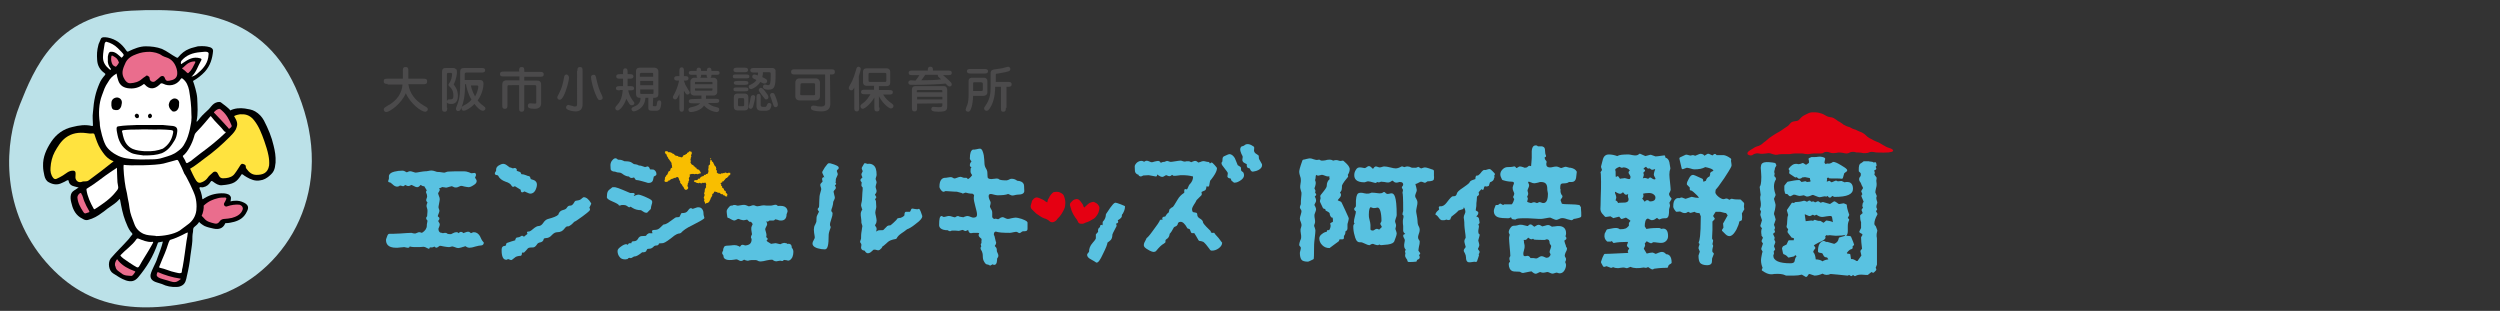 <?xml version="1.0" encoding="utf-8"?>
<!-- Generator: Adobe Illustrator 25.2.1, SVG Export Plug-In . SVG Version: 6.00 Build 0)  -->
<svg version="1.1" id="レイヤー_1" xmlns="http://www.w3.org/2000/svg" xmlns:xlink="http://www.w3.org/1999/xlink" x="0px"
	 y="0px" viewBox="0 0 772 96" width="772" height="96" style="enable-background:new 0 0 772 96;" xml:space="preserve">
<rect x="0" y="0" width="772" height="96" fill="#333333" stroke="none"/>
<style type="text/css">
	.st0{fill:#4B4A4B;}
	.st1{fill:#BBE1E8;}
	.st2{fill:#FFFFFF;}
	.st3{fill:#FFE33F;}
	.st4{fill:#EA6D8D;}
	.st5{fill:#59C2E1;}
	.st6{fill:#F9BE00;}
	.st7{fill:#E50012;}
</style>
<g>
	<path class="st0" d="M119.7,25.9c-0.6,0-1.2,0-1.2-0.8s0.5-0.8,1.2-0.8h4.7v-2.4c0-0.6,0-1.2,0.8-1.2c0.9,0,0.9,0.5,0.9,1.2v2.4
		h4.6c0.6,0,1.2,0,1.2,0.8c0,0.9-0.5,0.9-1.2,0.9h-4.6c0.4,2.8,2.1,5,4.6,6.5c1.2,0.7,1.4,0.8,1.4,1.2c0,0.6-0.5,0.8-0.8,0.8
		c-1.3,0-4.5-2.5-6-5.7c-1.3,3.2-5,5.8-6,5.8c-0.5,0-0.8-0.4-0.8-0.8s0.3-0.6,1.1-1.1c3-1.6,4.5-3.9,4.7-6.6h-4.6V25.9z"/>
	<path class="st0" d="M138.1,33.3c0,0.6,0,1.2-0.8,1.2s-0.8-0.6-0.8-1.2V22.2c0-1.2,0.7-1.2,1.4-1.2h2.1c0.3,0,0.7,0.2,0.9,0.4
		c0.2,0.2,0.2,0.6,0.2,0.9c0,0.2,0,1.7-1,3.8c0.4,0.5,1.3,1.6,1.3,3.5c0,2.5-1.6,2.5-2.1,2.5c-0.9,0-1.1-0.2-1.3-0.5v1.7H138.1z
		 M138.1,31.1c0.1-0.4,0.3-0.4,0.9-0.4c1,0,1-0.5,1-1.2c0-0.6,0-1.7-1.2-2.8c-0.2-0.2-0.3-0.3-0.3-0.5s0.1-0.3,0.2-0.5
		c0.6-0.7,0.9-2,0.9-2.8c0-0.2-0.1-0.4-0.4-0.4h-0.7c-0.3,0-0.5,0-0.5,0.5v8.1H138.1z M143.6,26.3c0,3.4-0.5,5.5-1.1,6.9
		c-0.3,0.9-0.6,1.1-1,1.1c-0.6,0-0.7-0.5-0.7-0.7s0-0.3,0.3-1c1-2.3,1-4.5,1-7.5v-2.9c0-0.8,0.3-1.2,1.2-1.2h5.3
		c0.6,0,1.2,0,1.2,0.7s-0.6,0.7-1.2,0.7h-4.5c-0.6,0-0.6,0.3-0.6,0.7v1.6h4.7c0.6,0,1.1,0.3,1.1,1.2c0,0.8-0.3,3.1-1.8,5.1
		c0.2,0.3,0.8,1,1.9,1.8c0.3,0.2,0.5,0.4,0.5,0.7c0,0.2-0.2,0.7-0.8,0.7c-0.7,0-1.6-0.8-2.6-2.1c-1.4,1.5-2.8,2.1-3.3,2.1
		c-0.4,0-0.7-0.3-0.7-0.8c0-0.2,0.1-0.5,0.5-0.7c1.1-0.6,1.7-0.9,2.6-1.9c-1.1-1.8-1.6-4-1.7-4.8h-0.3V26.3z M145.4,26.3
		c0.1,0.5,0.3,1.7,1.3,3.5c0.5-0.9,1-2.2,1-3.1c0-0.2-0.1-0.3-0.4-0.3h-1.9V26.3z"/>
	<path class="st0" d="M160.3,21.9c0-0.6,0-1.2,0.8-1.2s0.8,0.5,0.8,1.2v0.3h4.8c0.6,0,1.2,0,1.2,0.8c0,0.7-0.6,0.7-1.2,0.7h-4.8v1.2
		h4c1,0,1.2,0.6,1.2,1.3V32c0,0.9-0.6,1.6-2,1.6c-1.6,0-2.1-0.3-2.1-0.9c0-0.1,0-0.8,0.7-0.8c0.2,0,1.3,0.1,1.5,0.1
		c0.4,0,0.4-0.2,0.4-0.4v-4.9c0-0.2-0.1-0.4-0.4-0.4h-3.3v7c0,0.6,0,1.2-0.8,1.2s-0.8-0.5-0.8-1.2v-7H157c-0.2,0-0.3,0.2-0.3,0.4
		v5.7c0,0.6,0,1.2-0.8,1.2s-0.8-0.6-0.8-1.2v-6.3c0-1.3,1.1-1.3,1.3-1.3h4v-1.2h-4.8c-0.6,0-1.2,0-1.2-0.7c0-0.8,0.6-0.8,1.2-0.8
		h4.8L160.3,21.9L160.3,21.9z"/>
	<path class="st0" d="M175.7,23.9c0,1.1-0.8,4.1-1.7,5.8c-0.5,0.9-0.8,1.1-1.2,1.1c-0.5,0-0.7-0.4-0.7-0.7c0-0.2,0-0.3,0.5-1.2
		c0.9-1.7,1.2-2.9,1.6-5.1c0.1-0.6,0.4-0.8,0.8-0.8C175.3,23.1,175.7,23.4,175.7,23.9z M178.3,21.9c0-0.6,0-1.2,0.8-1.2
		s0.8,0.6,0.8,1.2v10.3c0,1.2-0.5,2.2-2.1,2.2c-1.1,0-2-0.3-2.4-0.5c-0.2-0.1-0.6-0.3-0.6-0.7c0-0.5,0.4-0.8,0.7-0.8
		c0.2,0,0.3,0.1,1.2,0.3c0.1,0,0.5,0.2,0.8,0.2c0.7,0,0.7-0.3,0.7-0.9V21.9H178.3z M184.2,24.6c0.4,1.7,0.9,3.4,1.7,4.9
		c0.1,0.3,0.2,0.5,0.2,0.7c0,0.5-0.5,0.7-0.9,0.7s-0.5-0.2-0.8-0.7c-0.8-1.6-1.4-3.4-1.8-5.5c-0.1-0.7-0.1-0.8-0.1-0.9
		c0-0.5,0.4-0.7,0.9-0.7C183.9,23.1,184,23.5,184.2,24.6z"/>
	<path class="st0" d="M191.4,27.9c-0.5,0-1.2,0-1.2-0.6c0-0.7,0.7-0.7,1.2-0.7h1v-2.3h-0.9c-0.5,0-1.2,0-1.2-0.7s0.7-0.7,1.2-0.7
		h0.9v-0.6c0-0.5,0-1.2,0.7-1.2s0.7,0.7,0.7,1.2v0.6h0.6c0.5,0,1.2,0,1.2,0.7s-0.7,0.7-1.2,0.7h-0.6v2.3h0.8c0.5,0,1.2,0,1.2,0.7
		c0,0.6-0.7,0.6-1.2,0.6H194c0.2,1,0.5,1.9,1.3,3c0.4,0.5,0.6,0.8,0.6,0.9c0,0.4-0.3,0.7-0.8,0.7c-0.4,0-0.6-0.2-0.8-0.5
		c-0.1-0.2-0.6-0.9-0.9-1.5c-0.2,0.6-0.6,1.8-1.7,3c-0.4,0.4-0.7,0.6-1,0.6c-0.4,0-0.7-0.3-0.7-0.7c0-0.3,0.1-0.4,0.5-0.9
		c0.7-0.7,1.6-1.9,1.8-4.7h-0.9V27.9z M201.6,32.5c0,0.3,0.1,0.3,0.4,0.3h0.4c0.3,0,0.4-0.1,0.5-1.1c0.1-0.7,0.6-0.7,0.7-0.7
		c0.3,0,0.6,0.2,0.6,0.8c0,0.2-0.1,1.2-0.3,1.6c-0.1,0.3-0.4,0.8-1.2,0.8h-1.3c-1.2,0-1.2-0.4-1.2-1.2v-2.8h-0.9
		c-0.2,3.5-3.3,4.2-3.6,4.2s-0.7-0.3-0.7-0.7s0.1-0.5,1.3-1c1.4-0.7,1.5-1.9,1.5-2.5h-0.3c-1.1,0-1.1-0.9-1.1-1.4V22
		c0-1.1,0.9-1.1,1.2-1.1h4.5c0.7,0,1.2,0.5,1.2,1.1v7.1c0,0.9-0.6,1.1-1.2,1.1h-0.4L201.6,32.5L201.6,32.5z M201.7,23.7v-0.9
		c0-0.2-0.1-0.3-0.3-0.3H198c-0.2,0-0.4,0.2-0.4,0.3v0.9H201.7z M197.7,25v1.3h4V25H197.7z M197.7,27.6v1.1c0,0.2,0.1,0.3,0.3,0.3
		h3.5c0.3,0,0.3-0.1,0.3-0.4v-1H197.7z"/>
	<path class="st0" d="M211.2,33.3c0,0.5,0,1.2-0.7,1.2s-0.7-0.7-0.7-1.2V29c-0.6,1.3-0.8,1.7-1.3,1.7c-0.4,0-0.7-0.3-0.7-0.7
		c0-0.2,0-0.2,0.4-0.9c0.6-1.2,1.2-2.6,1.5-4.2h-0.3c-0.5,0-1.2,0-1.2-0.7s0.7-0.7,1.2-0.7h0.4V22c0-0.5,0-1.2,0.7-1.2
		s0.7,0.7,0.7,1.2v1.5c0.8,0,1.4,0,1.4,0.7s-0.6,0.7-1.4,0.7V25c0.3,0.9,0.4,1.2,1.2,2.5c0.4,0.6,0.6,0.9,0.6,1
		c0,0.3-0.2,0.7-0.7,0.7c-0.3,0-0.5-0.1-1.1-1.2L211.2,33.3L211.2,33.3z M216.6,30.5c0-0.2,0-0.3,0-1h-2.3c-0.4,0-1.1-0.3-1.1-1.1
		v-3.3c0-0.7,0.7-1.1,1.1-1.1h1.1c-0.3-0.2-0.3-0.4-0.3-0.9h-1.2c-0.6,0-1.2,0-1.2-0.6s0.5-0.6,1.2-0.6h1.2v-0.1
		c0-0.3,0-0.9,0.7-0.9s0.7,0.6,0.7,1h1.8v-0.1c0-0.2,0-0.9,0.7-0.9s0.7,0.6,0.7,1h1.3c0.7,0,1.2,0,1.2,0.6s-0.5,0.6-1.2,0.6h-1.3
		v0.1c0,0.6-0.2,0.7-0.3,0.8h1c0.4,0,1.1,0.3,1.1,1.1v3.3c0,0.7-0.6,1.1-1.1,1.1H218c0,0.5,0,0.7,0,1h2.9c0.5,0,1.2,0,1.2,0.6
		c0,0.7-0.7,0.7-1.2,0.7h-2.3c0.8,0.7,1.4,1,2.3,1.2c0.9,0.2,1.2,0.3,1.2,0.8s-0.3,0.8-0.8,0.8c-0.2,0-2.3-0.2-3.9-2
		c-0.8,1.4-3.1,2-4.1,2c-0.7,0-0.7-0.7-0.7-0.7c0-0.6,0.5-0.7,0.9-0.8c0.8-0.2,2-0.4,2.7-1.2h-2.3c-0.5,0-1.2,0-1.2-0.6
		c0-0.7,0.7-0.7,1.2-0.7L216.6,30.5L216.6,30.5z M214.6,26h5.4v-0.5c0-0.2-0.1-0.2-0.2-0.2h-5c-0.1,0-0.2,0-0.2,0.2V26z M220,27.3
		h-5.4v0.5c0,0.1,0.1,0.2,0.2,0.2h5c0.1,0,0.2-0.1,0.2-0.2V27.3z M216.5,23.1v0.1c0,0.6-0.2,0.7-0.3,0.8h2.3
		c-0.2-0.2-0.3-0.4-0.3-0.9H216.5z"/>
	<path class="st0" d="M230.2,23c0.7,0,1.2,0,1.2,0.6s-0.4,0.6-1.2,0.6h-2.7c-0.8,0-1.2,0-1.2-0.6s0.4-0.6,1.2-0.6H230.2z M229.9,27
		c0.7,0,1.2,0,1.2,0.6s-0.5,0.6-1.2,0.6h-2.2c-0.7,0-1.2,0-1.2-0.6s0.5-0.6,1.2-0.6H229.9z M227.8,34.1c-0.9,0-1.2-0.5-1.2-1.2v-2.8
		c0-0.7,0.3-1.2,1.2-1.2h2.1c0.9,0,1.2,0.5,1.2,1.2v2.8c0,0.7-0.3,1.2-1.2,1.2H227.8z M227.7,22.3c-0.5,0-1.2,0-1.2-0.7
		s0.7-0.7,1.2-0.7h2.1c0.5,0,1.2,0,1.2,0.7s-0.7,0.7-1.2,0.7H227.7z M229.9,25c0.5,0,1.2,0,1.2,0.6s-0.7,0.6-1.2,0.6h-2.1
		c-0.5,0-1.2,0-1.2-0.6s0.7-0.6,1.2-0.6H229.9z M229.4,32.8c0.3,0,0.4-0.2,0.4-0.4v-1.7c0-0.4-0.3-0.4-0.4-0.4h-1.1
		c-0.3,0-0.4,0.2-0.4,0.4v1.7c0,0.4,0.3,0.4,0.4,0.4H229.4z M233.2,30c0,0.5-0.3,1.5-0.5,2.4c-0.2,0.9-0.5,1.2-0.9,1.2
		c-0.1,0-0.6-0.1-0.6-0.6c0-0.3,0.4-1.5,0.4-1.7s0.2-1.3,0.3-1.5c0.1-0.3,0.4-0.4,0.5-0.4C232.8,29.3,233.2,29.5,233.2,30z
		 M232.9,22.4c-0.5,0-1.2,0-1.2-0.7s0.7-0.7,1.2-0.7h5.6c0.2,0,0.6,0,0.9,0.5c0.1,0.1,0.1,0.2,0.1,1.5c0,3.5-0.2,4.7-2.2,4.7
		c-0.3,0-1.7,0-1.7-0.9c0-0.4,0.3-0.7,0.6-0.7c0.2,0,0.9,0.2,1,0.2c0.6,0,0.8-0.5,0.8-3c0-0.9,0-1-0.5-1h-1.9c0,0.7-0.1,1-0.2,1.5
		c1.5,0.7,1.5,0.9,1.5,1.2c0,0.4-0.3,0.8-0.8,0.8c-0.2,0-0.3,0-0.5-0.1s-0.3-0.1-0.8-0.4c-0.7,1.2-2.3,2.2-2.9,2.2
		c-0.5,0-0.7-0.4-0.7-0.7c0-0.4,0.3-0.6,0.5-0.6c0.9-0.5,1.5-0.8,1.9-1.5c-1.1-0.5-1.3-0.6-1.3-1s0.2-0.7,0.7-0.7
		c0.3,0,0.8,0.2,1,0.3c0-0.3,0.1-0.6,0.1-0.9C234.1,22.4,232.9,22.4,232.9,22.4z M235.1,34.2c-0.8,0-1.5-0.3-1.5-1.4v-2.6
		c0-0.5,0-1.2,0.7-1.2c0.6,0,0.6,0.7,0.6,1.2v2.2c0,0.1,0,0.6,0.6,0.6h0.8c0.3,0,0.4-0.2,0.6-0.7c0.1-0.2,0.2-0.5,0.6-0.5
		c0,0,0.7,0,0.7,0.6c0,0.3-0.1,1-0.5,1.4c-0.2,0.2-0.8,0.4-1,0.4H235.1z M236.4,28.4c0.4,0.5,0.9,1.1,0.9,1.6c0,0.4-0.3,0.7-0.7,0.7
		c-0.3,0-0.4-0.1-0.9-0.8c-0.3-0.4-0.9-1.1-1.2-1.6c-0.1-0.1-0.2-0.3-0.2-0.5c0-0.4,0.4-0.7,0.7-0.7C235.5,27.2,236,27.8,236.4,28.4
		z M239.5,33.1c-0.5,0-0.6-0.4-0.8-1c-0.1-0.3-0.5-1.4-0.6-1.8c0-0.1-0.3-0.6-0.3-0.9s0.2-0.7,0.7-0.7s0.7,0.2,1.3,2
		c0.1,0.3,0.5,1.4,0.4,1.7C240.2,32.8,239.9,33.1,239.5,33.1z"/>
	<path class="st0" d="M256.4,32.1c0,1.8-1.2,2.3-2.9,2.3c-1,0-2.3-0.2-2.6-0.4c-0.1,0-0.5-0.2-0.5-0.7c0-0.4,0.3-0.7,0.8-0.7
		c0.1,0,1,0.1,1.1,0.2c0.3,0,0.7,0.1,1.2,0.1c0.4,0,1.3,0,1.3-0.9v-9h-9.3c-0.6,0-1.2,0-1.2-0.8s0.6-0.8,1.2-0.8h11.1
		c0.6,0,1.2,0,1.2,0.8s-0.6,0.8-1.2,0.8h-0.3L256.4,32.1L256.4,32.1z M253.2,29.8c0,0.5-0.3,1.2-1.3,1.2h-5c-1,0-1.3-0.7-1.3-1.2
		v-4.4c0-0.4,0.3-1.2,1.3-1.2h5c0.9,0,1.3,0.8,1.3,1.2V29.8z M247.1,29c0,0.3,0.1,0.4,0.4,0.4h3.8c0.3,0,0.4-0.1,0.4-0.4v-3
		c0-0.3-0.4-0.3-0.5-0.3h-3.5c-0.1,0-0.5,0-0.5,0.3L247.1,29L247.1,29z"/>
	<path class="st0" d="M265.3,33.2c0,0.6,0,1.2-0.7,1.2c-0.8,0-0.8-0.6-0.8-1.2V27c-0.3,0.6-0.5,0.9-0.9,0.9s-0.8-0.3-0.8-0.7
		c0-0.2,0-0.3,0.4-1c0.2-0.3,1.1-1.8,1.9-4.8c0.1-0.3,0.2-0.8,0.7-0.8c0.4,0,0.7,0.3,0.7,0.7c0,0.3-0.3,1.2-0.6,2.3L265.3,33.2
		L265.3,33.2z M271.6,33.2c0,0.7,0,1.2-0.8,1.2s-0.8-0.5-0.8-1.2v-3.1c-1.2,2.1-3,3.5-3.6,3.5c-0.4,0-0.7-0.4-0.7-0.8
		s0.2-0.5,0.7-0.9c1.2-0.8,1.9-2,2.4-2.8h-1.7c-0.6,0-1.2,0-1.2-0.7s0.6-0.7,1.2-0.7h2.8v-1.2h-2.2c-1.2,0-1.2-0.9-1.2-1.3v-2.8
		c0-0.5,0-1.3,1.2-1.3h6c1.2,0,1.2,0.9,1.2,1.3v2.9c0,0.5,0,1.3-1.2,1.3h-2.3v1.2h3.1c0.6,0,1.2,0,1.2,0.7s-0.7,0.7-1.2,0.7h-1.8
		c0.9,1.4,1.6,2,2.6,2.7c0.3,0.2,0.6,0.5,0.6,0.8c0,0.4-0.3,0.8-0.8,0.8s-2.4-1.3-3.7-3.8v3.5H271.6z M268.6,22.5
		c-0.4,0-0.4,0.3-0.4,0.5v1.8c0,0.2,0,0.5,0.4,0.5h4.7c0.4,0,0.4-0.3,0.4-0.5V23c0-0.2,0-0.5-0.4-0.5H268.6z"/>
	<path class="st0" d="M292.7,21.8c0.6,0,1.2,0,1.2,0.7s-0.6,0.7-1.2,0.7h-1.5c0.2,0.2,1.1,0.9,1.7,1.5c0.5,0.5,1,0.9,1,1.3
		c0,0.7-0.6,0.7-0.7,0.7c-0.2,0-0.3-0.1-0.5-0.2c-0.1-0.1-0.6-0.6-0.7-0.7c-1.4,0.2-6.3,0.4-9.2,0.4c-1.7,0-1.9,0-2.1-0.2
		c-0.1-0.1-0.2-0.3-0.2-0.5c0-0.1,0-0.7,0.9-0.7c0.2,0,1.1,0.1,1.3,0.1c0.5-0.6,0.8-1,1.2-1.7h-2.1c-0.6,0-1.2,0-1.2-0.7
		s0.6-0.7,1.2-0.7h4.7c0-0.5,0-1.2,0.8-1.2s0.8,0.6,0.8,1.2C288.1,21.8,292.7,21.8,292.7,21.8z M283.2,32v1.3c0,0.5,0,1.1-0.8,1.1
		s-0.8-0.6-0.8-1.2v-5.6c0-0.1,0-1,1.1-1h8.8c0.8,0,1,0.7,1,1.2v4.8c0,1.3-0.1,1.9-2.6,1.9c-1.9,0-2.3-0.3-2.3-0.8
		c0-0.1,0-0.7,0.6-0.7c0.3,0,1.4,0.1,1.7,0.1c0.8,0,1.1-0.1,1.1-0.6v-0.6L283.2,32L283.2,32z M291,28.6v-0.4c0-0.4-0.1-0.4-0.4-0.4
		h-7.1c-0.3,0-0.4,0.1-0.4,0.3v0.4h7.9V28.6z M291,30.7v-0.8h-7.8v0.8H291z M285.7,23.1c-0.5,0.8-1,1.4-1.2,1.7
		c2.7,0,4.7-0.1,6.1-0.3c-0.9-0.8-1-0.9-1-1.2c0-0.1,0-0.2,0-0.2H285.7z"/>
	<path class="st0" d="M299.1,25c0-1,0.9-1,1.2-1h3.6c0.6,0,1,0.5,1,0.9v3.6c0,0.8-0.7,1.1-1.2,1.1h-3.2c0,0.8-0.3,4.9-1.5,4.9
		c-0.1,0-0.8,0-0.8-0.7c0-0.2,0.4-1.2,0.5-1.4c0.3-0.8,0.4-2.1,0.4-3V25z M303.9,21.3c0.5,0,1.2,0,1.2,0.7s-0.7,0.7-1.2,0.7h-4.1
		c-0.5,0-1.2,0-1.2-0.7s0.6-0.7,1.2-0.7H303.9z M300.6,28.1h2.2c0.7,0,0.7-0.1,0.7-0.6V26c0-0.4-0.1-0.6-0.7-0.6H301
		c-0.4,0-0.5,0-0.5,0.5v2.2H300.6z M310.6,33.3c0,0.6,0,1.2-0.8,1.2c-0.7,0-0.7-0.4-0.7-1.2v-6.5h-1.8c0,0.9,0,3.5-1.2,5.9
		c-0.8,1.5-1.2,1.5-1.4,1.5c-0.8,0-0.8-0.7-0.8-0.8c0-0.2,0.1-0.3,0.3-0.6c1.6-2.2,1.7-4.2,1.7-5.8v-4.3c0-1.1,0.5-1.2,2.1-1.4
		c1-0.1,1.9-0.3,2.9-0.6c0.2,0,0.3-0.1,0.4-0.1c0.3,0,0.7,0.3,0.7,0.7c0,0.7-0.5,0.8-3.2,1.3c-0.1,0-1.2,0.2-1.2,0.2
		c-0.1,0.1-0.1,0.1-0.1,0.3v2.2h3.7c0.5,0,1.2,0,1.2,0.7c0,0.8-0.6,0.8-1.2,0.8h-0.4v6.5H310.6z"/>
</g>
<g>
	<path class="st1" d="M6.1,32.4c4.4-11,11-27.8,34.4-29.1C63.8,2.1,85.4,5.8,94,34.4c8.6,28.5-8.2,52.3-29.8,57.8S26,95.5,13,79.5
		C0.1,63.4,1.5,43.9,6.1,32.4z"/>
	<g>
		<g>
			<path d="M50.3,74.6c-0.7,0.1-1.1,0.2-1.5,0.3c-1.5,4.4-3.6,7.7-6.1,10.7c-1.1,1.3-2.2,1.5-3.8,1c-1.5-0.5-2.7-1.4-4-2.2
				c-1.3-0.8-1.7-3.3-0.7-4.6c1.7-2,3.5-3.7,5.3-5.7c0.5-0.5,0.8-1.1,1.3-1.6c0.3-0.3-0.2-0.7-0.4-0.9c-0.8-1-1.2-2.2-1.7-3.4
				c-0.8-2.1-1.2-4.2-1.6-6.4c0-0.1-0.1-0.3-0.2-0.3c-0.1-0.1-0.2,0.1-0.2,0.2c-0.8,0.9-1.9,1.6-2.9,2.3c-0.8,0.5-1.5,1.2-2.3,1.7
				c-1.3,1-2.7,1.8-4.3,2.2c-1,0.3-1.7-0.4-2.5-0.8c-1.6-1.1-2.3-2.8-2.7-4.6c-0.2-0.8-0.3-1.6-0.1-2.4c0.2-0.8,0.8-1.2,1.5-1.6
				c0.3-0.2,0.5-0.4,0.9-0.6c-0.5-0.1-0.8-0.2-1.2-0.3c-0.9-0.2-1.7-0.6-1.9-1.7c0-0.3-0.2-0.3-0.5-0.2c-0.5,0.3-1.1,0.6-1.6,0.8
				c-1.4,0.7-2.7,0.5-4-0.2c-0.8-0.4-1.2-1.2-1.4-2.1c-0.2-0.9-0.4-1.9-0.4-2.9c-0.1-2.8,1-5.2,2.5-7.5c1.6-2.4,3.8-4,6.6-4.6
				c2-0.5,3.9-0.8,6-0.3c0.3,0.1,0.3-0.1,0.3-0.4c0-1.3-0.2-2.5,0-3.8c0.3-3.9,0.8-6.1,2-8.9c0.4-1,1-1.8,1.7-2.6
				c0.2-0.3,0.2-0.4-0.1-0.6c-1.4-1-2.2-2.3-2.3-4.1c-0.1-1.6-0.1-2.8,0.4-4.7c0-0.2,0.6-1.3,0.7-1.7c0.2-0.7,1.1-0.7,2.2-0.5
				c2.5,0.5,4.3,1.9,5.7,4c0.2,0.3,0.4,0.5,0.8,0.2c1.7-0.8,3.4-1.5,5.2-1.5c1.7,0,3.4,0.2,5,0.8c1.6,0.7,2.9,1.8,4.4,2.6
				c0.4,0.2,0.5,0.2,0.7-0.1c0.9-1.1,2-2,3.3-2.5c0.9-0.4,1.8-0.5,2.7-0.8c1.5-0.1,2.5-0.1,3.8,0.3c0.5,0.2,0.9,0.5,0.9,1.1
				c-0.2,2.4-0.9,4.6-2.5,6.4c-1,1.1-2.4,2.2-3.7,2.9c0.4,1.1,1.2,3.6,1.3,5.3c0.1,2.4,0.3,4.8-0.2,7.1c0,0,0,0.1,0.1,0.2
				c0.4-0.4,0.7-0.8,1-1.2c0.8-1,1.8-1.8,2.7-2.7c0.5-0.5,0.9-1.2,1.6-1.7c0.6-0.4,1.5-0.7,2.1-0.4c0.8,0.6,2.7,2,2.9,2.5
				c1.4-0.7,3-0.8,4.5-0.6c1.1,0.2,2.2,0.3,3.2,0.9c1.2,0.7,2.1,1.7,2.7,2.8c1.3,2.5,2.4,5.1,3,7.8c0.4,1.6,0.7,3.3,0.6,5.1
				c0,0,0,0,0,0.1c-0.2,2.2-0.6,3-1.9,4.1c-0.8,0.7-1.8,1.3-2.9,1.4c-1.5,0.3-2.9-0.3-4.1-1c-0.4-0.2-0.8-0.5-1.2-0.8
				c-0.3-0.2-0.4-0.1-0.5,0.1c-1.4,2.2-2.3,2.9-6,3.2c-1,0.1-1.9-0.5-2.7-1.1c-0.4-0.3-0.6-0.3-0.8,0.1c-0.5,0.8-1.2,1.4-2.2,1.6
				c-0.3,0.1-0.6,0-0.9,0c-0.3,0-0.3,0.1-0.3,0.4c0.2,0.4,0.7,1.5,0.9,3.3c0.2,0.1,0.5-0.3,0.8-0.4c1.8-1.1,3.8-1.5,5.9-1.4
				c0.9,0.1,1.8,0.3,2.1,1.2c0.1,0.1-0.1,1.2-0.1,1.3c0,0,0.6-0.2,1.2-0.2c1.1-0.1,2,0.1,3,0.6c1.5,0.8,1.4,1.7,0.8,2.8
				c-0.8,1.7-2.1,2.6-3.9,3.1c-0.8,0.2-1.7,0.4-2.5,0.4c-0.2,0-0.3,0-0.3,0.2c-0.7,1.5-2,1.8-3.5,1.5c-0.9-0.2-1.9-0.4-2.8-0.8
				c-0.6-0.3-1.7-1.1-1.7-1.3c-0.3,0.6-1,1.2-1.5,1.6s-0.3,1-0.4,1.5c-0.2,0.9-0.2,1.9-0.2,2.8c-0.1,1.5-0.4,3-0.6,4.6
				c-0.2,2.1-0.6,4.2-1.1,6.3c-0.2,1-0.4,2.2-1.4,2.8c-0.5,0.3-1,0.5-1.7,0.5c-1.6,0.1-3.2-0.2-4.6-0.9c-0.5-0.2-1.1-0.3-1.6-0.5
				c-1.3-0.4-2.1-1.1-1.9-2.4c0.4-1.7,1.6-3.4,2.1-5.1C49.2,78,49.9,76.4,50.3,74.6z"/>
			<path class="st2" d="M47.7,72.8c-1-0.1-2.3-0.1-3.4-0.6c-1.3-0.6-2.3-1.6-2.8-3c-0.6-1.6-1.3-3.2-1.5-4.9c-0.1-1-0.3-2-0.5-2.9
				c-0.2-1.2-0.4-2.4-0.7-3.5c-0.4-2.1-0.8-6.2-0.6-7c1.5,0.3,10,0.2,12.3-0.4c1.3-0.3,3.9-1.1,4-1.1c0.4-0.1,0.5,0.1,0.8,0.7
				c0.6,1.2,1,2,1.6,3.5c0.7,0.9,3,5.6,3.4,7.1c0.6,2.1,0.4,4.4,0.2,5c-0.4,1.6-1.3,2.8-2.6,3.7c-0.8,0.6-1.6,1.2-2.4,1.8
				c-1.9,1.2-5.1,1.7-7.3,1.7C48,72.8,47.9,72.8,47.7,72.8z"/>
			<path class="st3" d="M74.6,35.3c1.6-0.1,2.9,0.6,3.9,1.9c1.5,1.9,2.3,4.1,3.1,6.3c0.5,1.5,1,2.9,1.3,4.5c0.2,1,0.3,2.1,0.2,3.1
				c-0.4,2.4-2,2.9-3.9,2.9c-1.4,0-2.3-0.8-3.1-1.9c-0.1-0.1-0.2-0.4-0.2-0.5c0.1-0.7-0.5-0.9-1-1c-0.2-0.1-0.4,0.1-0.6,0.3
				c-0.6,0.9-1.1,1.8-1.8,2.7c-0.6,0.9-1.7,1.3-2.7,1.4c-1.6,0.2-1.9,0-2.6-1.5c-0.3-0.6-1.1-0.7-1.6-0.1c-0.4,0.4-1.1,0.9-1.4,1.4
				c-0.4,0.6-1,1.1-1.7,1.4c-0.8,0.4-1.4,0.3-1.9-0.4c-0.7-1-1.5-2.9-1.9-3.7c1.5-0.8,3.1-2.2,4.5-3.2c2.8-2,5.3-4.2,7.7-6.6
				c0.7-0.7,1.4-1.4,1.9-2.3c0.2-0.4,0.3-0.8,0.4-1.2c0.3-1.3-0.9-2.8-0.9-2.9C72.3,35.7,73.9,35.2,74.6,35.3z"/>
			<path class="st3" d="M35.1,49.8c-2.6,2.1-5.1,4-7.7,5.9c-0.3,0.2-0.5,0.3-0.9,0.3c-0.5,0-1,0-1.4,0.2c-1.1,0.3-1.9-0.7-1.8-1.6
				c0-0.5,0.1-1,0-1.4s-0.4-0.5-0.8-0.5c-1.3,0-2.1,0.9-3.1,1.5c-0.6,0.4-1.3,0.7-1.9,1c-0.4,0.2-0.8,0.1-1.1-0.3
				c-0.7-0.9-0.9-2-0.8-3.1c0.1-1.7,0.5-3.4,1.3-4.9c0.9-1.6,1.9-3.3,3.4-4.4c1.9-1.4,4-1.7,6.3-1.4c0.7,0.1,1.3,0.2,2,0.1
				c0.4,0,0.5,0.1,0.6,0.4c0.5,1.5,1,3.1,1.9,4.5C32.1,47.6,33.1,49.1,35.1,49.8z"/>
			<path class="st2" d="M59.1,35.2c0-2.5-0.3-4.9-0.7-7.3c-0.3-1.4-0.8-2.7-2-3.6c-0.3-0.3-0.4-0.1-0.6,0.1
				c-1.3,2.1-3.8,2.3-5.3,1.5c-0.6-0.3-0.9-0.2-1.2,0.2c0,0.1-0.1,0.1-0.1,0.1c-1.4,1.3-3,1.6-4.5-0.1c-0.2-0.2-0.3-0.2-0.5,0
				c-1.2,0.9-2.6,1.3-4.1,1.2c-1.9-0.1-3.1-0.9-3.6-2.5c-0.2-0.7-0.4-1.3-0.5-2.1c-1.2,0.7-2,1.5-2.6,2.6c-1.1,1.6-1.3,2.5-1.9,4.1
				c-1,2.6-1.1,5.7-0.7,8.4c0,0.6,0.1,1.5,0.2,1.9c0.2,0.7,0.3,1.4,0.5,2.1c0.3,1,0.5,1.8,1.1,3c0.8,1.5,2.5,2.6,3.3,3
				c1.9,1.1,4,1.3,6.1,1.4c1.8,0.1,3.2,0,5,0c0.9,0,2.2-0.1,3.3-0.5c2-0.6,3.2-0.9,4.6-2c1.1-0.8,1.6-1.3,2.3-2.7
				c1.2-2,2-6.6,1.9-7.2C59.2,36.4,59.1,35.7,59.1,35.2z"/>
			<path class="st4" d="M46.3,16c1.2,0.1,2.6,0.3,3.8,1.2c0.4,0.2,0.8,0.4,1.2,0.5c1.7,0.5,2.7,1.8,3.2,3.4c0.2,0.7,0.3,1.3,0.2,2
				c-0.2,1.2-1.2,1.6-2.3,1.8c-1,0.2-1.2,0-1.6-1c-0.2-0.5-0.9-0.6-1.4-0.1c-0.4,0.4-0.9,0.8-1.3,1.1c-0.3,0.3-0.7,0.5-1.2,0.3
				s-0.7-0.6-0.7-1.1c0-0.4-0.3-0.5-0.6-0.7s-0.5,0-0.7,0.2c-0.4,0.2-0.7,0.5-1.1,0.8c-1,0.9-2.2,1.2-3.5,1.3
				c-1,0.1-1.7-0.8-2.2-1.9c-0.7-1.7,0.1-3.1,0.7-4.5c0.7-1.4,2-2.1,3.4-2.6C43.5,16.2,44.7,16,46.3,16z"/>
			<path class="st2" d="M69.7,40.8c0,0.2-0.2,0.3-0.3,0.4c-2.3,2.2-4.8,4.2-7.4,6.1c-1.1,0.8-2.1,1.7-3.2,2.5
				c-0.1,0-0.1,0.1-0.2,0.1c-0.9,0.5-1,0.9-1.5-0.5c-0.2-0.4-0.8-1.2-0.6-1.3c1.5-1.1,2.9-4,3.4-5.8c0.3-1.2,0.4-1.1,1.2-2
				c1.3-1.3,2.5-2.8,3.7-4.2c0.2-0.3,0.3-0.3,0.5,0c1.2,1.6,2.8,2.9,4,4.5C69.5,40.6,69.6,40.7,69.7,40.8z"/>
			<path class="st2" d="M36.1,51.8c0,1.1,0.1,2.1,0.1,3c0,1,0.1,2,0.3,2.9c0.1,0.7-0.4,1.1-0.7,1.5c-1.7,2.2-4.1,3.8-6.4,5.3
				c-0.2,0.2-0.4,0.1-0.5-0.1c-1-1.8-1.9-3.7-2.2-5.8c0-0.2,0-0.3,0.2-0.4c2.7-1.6,5.1-3.7,7.7-5.4C35,52.6,35.5,52.2,36.1,51.8z"/>
			<path class="st2" d="M58,71.8c-0.1,0.9-0.2,1.7-0.4,2.6c-0.4,2.7-0.7,5.4-1.2,8.1c0,0.1-0.1,0.3-0.1,0.4c-0.2,0.5,0,1.3-0.4,1.4
				c-0.5,0.2-1.2-0.1-1.8-0.2c-1.6-0.3-3.1-1.1-4.7-1.4c-0.2,0-0.3-0.2-0.2-0.4c0.6-1.4,1.1-2.8,1.7-4.1c0.4-0.9,0.7-1.9,1-2.8
				c0.3-1,0.6-1.3,0.6-1.3c1.5-0.4,3.8-1.5,4.9-2.1C57.7,71.9,57.8,71.8,58,71.8z"/>
			<path class="st4" d="M75,64.5c-0.2,0.8-0.7,1.5-1.5,2c-1.3,0.8-2.7,1-4.2,1.1c-0.6,0-1.2,0.3-1.5,0.8c-0.4,0.6-0.9,0.8-1.6,0.6
				c-1.1-0.3-2.3-0.5-3.1-1.5c-0.5-0.6-0.9-0.8-0.8-1c0.4-0.6,0.7-2.3,0.6-3c1.5-1.4,2.8-1.9,4.4-2.3C68,61,68.8,61,69.5,61
				c0.4,0,0.5,0.3,0.3,0.6c-0.1,0.3-0.3,0.7-0.5,1s-0.2,0.6,0,0.9c0.2,0.2,0.5,0.4,0.9,0.2c1.2-0.4,2.4-0.6,3.7-0.5
				C74.6,63.4,75,63.8,75,64.5z"/>
			<path class="st2" d="M47.3,74.9c-0.2,0.3-0.3,0.6-0.5,0.9C45.6,78,44.2,80,43,82.2c-0.2,0.3-0.4,0.5-0.8,0.3
				c-1-0.5-3.6-2.3-4-2.6c-0.1-0.1-1.1-0.8-1-1.1c1.5-1.6,3.7-3.1,4.9-4.9c0.2-0.3,0.4-0.3,0.7-0.2c1.3,0.5,2.6,1.1,4,1
				C47.2,74.6,47.3,74.7,47.3,74.9z"/>
			<path class="st2" d="M59.1,23.7c1.5-1.3,2-3.3,3-5c0.2-0.3,0.2-0.6-0.3-0.7c-2.1-0.6-3.6,0.3-5.1,1.3c-0.2,0.1-0.7,0.5-0.7,0.5
				c-0.3-0.2-0.1-0.8,0-1c1.5-1.8,3.5-2.5,5.9-2.7c0.6,0,1.3-0.2,1.9-0.1c0.6,0.1,0.7,0.4,0.6,0.9c-0.1,2.3-1.4,4.1-3.1,5.5
				C60.7,23,60,23.5,59.1,23.7z"/>
			<path class="st2" d="M33.3,18.4c-0.1,1,0.2,1.9,0.8,2.7c0.1,0.1,0.3,0.2,0.1,0.4c-0.1,0.1-0.3,0-0.4-0.1c-1.2-1-2-2.1-2-3.7
				c0-1.4,0.3-2.7,0.5-4.1c0-0.3,0.3-0.8,0.6-0.7c1.2,0.3,2.5,1,3.4,1.9c0.7,0.7,1.9,1.8,1.9,2.2c0,0.2-0.6,0.9-0.7,0.8
				c-0.8-0.7-1.7-1.7-2.8-1.8c-0.8-0.1-1.1,0.1-1.3,1c0,0.2-0.1,0.4-0.1,0.5C33.3,17.8,33.3,18.1,33.3,18.4z"/>
			<path class="st4" d="M35.5,81.9c-0.1-0.7,0.3-1.4,0.6-1.8c0.1-0.2,0.4,0.4,0.5,0.5c1.3,1.5,3,2.4,4.9,3.1
				c0.3,0.1,0.4,0.2,0.1,0.5c0,0-0.6,1-1,1c-1.1-0.1-2.2,0-3.1-0.8C37,84,36.4,83.7,36,83.2C35.7,82.8,35.7,82.3,35.5,81.9z"/>
			<path class="st4" d="M67.7,33.6c0.4,0.1,0.6,0.3,0.9,0.6c1.4,1.2,2.2,2.8,2.9,4.5c0.2,0.5-0.3,0.7-0.6,1
				c-0.2,0.2-0.4-0.1-0.5-0.3c-1.4-1.5-2.7-3-4.1-4.4c-0.1-0.1-0.3-0.2-0.2-0.4C66.6,34.1,67.1,33.7,67.7,33.6z"/>
			<path class="st4" d="M26.4,65.9c-0.4,0-0.5-0.2-0.7-0.5c-0.9-1.4-1.7-2.8-1.8-4.5c0-0.5,0.6-1.3,1-1.3c0.2,0,0.2,0.1,0.2,0.2
				c0.5,0.7,0.6,1.6,0.9,2.3c0.4,1,0.9,2,1.5,3c0.2,0.3,0.1,0.5-0.2,0.5C27,65.7,26.7,65.8,26.4,65.9z"/>
			<path class="st4" d="M54,87.1c-0.8,0.1-2.1-0.5-3-0.7c-0.6-0.2-2.3-0.5-2.6-1.3c-0.1-0.6,0.3-1.1,0.3-1.1c2,0.9,4.6,1.7,6.8,2
				c0.1,0,0.3,0,0.3,0.2C55.8,86.1,54.9,87.1,54,87.1z"/>
			<path class="st4" d="M58,22.6c-0.1-0.1-0.2-0.1-0.3-0.2c-0.4-0.4-0.8-0.8-1.3-1.1c-0.3-0.2-0.1-0.4,0.1-0.4
				c0.5-0.5,0.8-0.7,1.1-1c1.2-1,2.6-1,2.7-0.9c0,0,0,0.2,0,0.3c-0.6,1.1-1,2.3-2,3.1C58.3,22.5,58.2,22.6,58,22.6z"/>
			<path class="st4" d="M34.5,17.2c0.2-0.1,0.4,0.1,0.6,0.2c0.7,0.4,1.2,0.7,1.6,1.8c0.2,0.1-0.7,1.3-0.9,1.4c-0.2,0-0.8-0.3-1-0.6
				C34.1,18.9,34.3,17.3,34.5,17.2z"/>
			<path d="M52.1,32.4c0.1-0.6,0.3-1.4,1-1.7c0.3-0.3,1-0.5,1.7,0c0.4,0.3,0.6,0.7,0.5,1.3c0,1.1-0.1,1.3-0.5,1.9
				c-0.3,0.4-0.9,0.7-1.5,0.5C52.6,33.8,52.2,33.4,52.1,32.4z"/>
			<path d="M34.4,31.8c0-1.2,1-1.7,1.8-1.7c1,0.1,1.6,0.9,1.4,1.9c-0.1,0.4-0.1,0.9-0.4,1.3c-0.5,0.8-1.2,0.8-2,0.6
				C34.6,33.8,34.3,33,34.4,31.8z"/>
			<path d="M42.3,38.6c3,0,5.2,0,8,0c1,0.1,2.2,0.2,3.1,0.3c1.2,0.2,1.5,0.8,1.3,2c-0.1,0.8-0.3,1.6-0.7,2.3c-1.1,1.8-2,3.2-4,4.1
				c-1.8,0.6-3.2,0.7-5.7,0.7c-1.2-0.2-2.8-0.3-3.8-0.8c-2.3-1.1-3.7-3-4.2-5.5c-0.1-0.6-0.3-1.3-0.3-2c0-0.3,0.1-0.7,0.6-0.7
				C38.4,38.7,40.3,38.7,42.3,38.6z"/>
			<path class="st2" d="M44.7,46.7c-1.2-0.1-2.5-0.2-3.7-0.7c-1.6-0.7-2.5-2.1-2.9-3.7c-0.2-0.5-0.2-1.1-0.4-1.6
				c-0.1-0.3,0-0.4,0.4-0.5c1.5-0.2,3.1-0.2,4.6-0.2c1.7-0.1,3.4,0,5.1,0c1.9-0.1,5.4,0.1,5.5,0.3c0.3,0.2,0.2,0.6,0.1,1
				c-0.4,1.9-1.3,3.4-3.1,4.6C48.7,46.5,47.2,46.8,44.7,46.7z"/>
		</g>
		<path d="M42.2,35.1c0.3,0,0.7,0.3,0.7,0.6c0,0.1,0,0.3,0,0.4c-0.1,0.3-0.3,0.4-0.7,0.4c-0.3-0.1-0.6-0.5-0.6-0.8
			C41.7,35.3,41.9,35.2,42.2,35.1z"/>
		<path d="M46.6,35.2c0.3,0.2,0.4,0.6,0.3,0.8c-0.1,0.3-0.4,0.5-0.7,0.5s-0.5-0.4-0.5-0.7c0-0.4,0.3-0.6,0.6-0.7
			C46.4,35.1,46.5,35.1,46.6,35.2z"/>
	</g>
</g>
<g>
	<g>
		<g>
			<path class="st5" d="M148.2,72.9c-0.5-0.8-1.1-1.2-1.9-1.2c-0.2,0-0.4,0.1-0.6,0.2c-0.2,0.1-0.3,0.1-0.3,0.1s0,0-0.1-0.1
				c-0.5-0.5-0.9-0.4-1.7-0.1c-0.3,0.1-0.5,0.2-0.4,0.2c0,0-0.1,0-0.2-0.1c-0.2-0.2-0.4-0.3-0.6-0.3c-0.3,0-0.5,0.1-0.8,0.4
				c0,0-0.1,0-0.1-0.1c-0.2-0.2-0.4-0.2-0.6-0.2c-0.3,0-0.6,0.1-1,0.3c-0.4,0.2-0.6,0.3-0.6,0.3c-0.5,0-0.9,0-1.1-0.1
				c-0.3-0.3-0.6-0.3-0.8-0.3S137,72,136.8,72c-0.1,0-0.2,0-0.4-0.1c-0.2,0-0.4-0.1-0.5-0.1c-0.4-0.3-0.5-0.7-0.5-1.1
				c0-0.1,0-0.2,0.2-0.6c0.2-0.5,0.2-0.7,0.2-0.8c0-0.2-0.1-0.5-0.3-0.7c-0.1-0.2-0.1-0.3-0.2-0.3c0,0,0-0.1,0.1-0.2
				c0.2-0.2,0.3-0.4,0.3-0.6c0-0.3-0.2-0.5-0.4-0.6c-0.1-0.1-0.1-0.1-0.1-0.1c0-0.1,0-0.3,0.2-0.7c0.2-0.5,0.3-0.8,0.3-1
				s-0.1-0.4-0.2-0.7c-0.1-0.3-0.1-0.4-0.1-0.4c0-0.2,0.1-0.6,0.2-1.2c0.1-0.6,0.2-1,0.2-1.3s-0.1-0.6-0.3-1.1s-0.2-0.7-0.2-0.7
				s0-0.2,0.2-0.4c0.2-0.3,0.3-0.5,0.3-0.7s-0.1-0.3-0.2-0.5l0.5-0.1c0.1,0,0.1-0.1,0.2-0.1c0.1-0.1,0.2-0.2,0.5-0.1
				c0.3,0,0.6,0.1,0.7,0.1c0.3,0.1,0.6,0,1.2-0.2l0.8-0.2c0.1,0,0.2,0.1,0.5,0.2c0.3,0.2,0.6,0.2,0.9,0.2c0.2,0,0.5-0.1,0.9-0.3
				s0.5-0.2,0.6-0.2s0.4,0,1,0.2c0.6,0.1,1,0.2,1.3,0.2c0.4,0,0.9-0.2,1.5-0.6c0.7-0.4,1-0.8,1-1.3c0-0.2-0.1-0.4-0.3-0.7
				c-0.1-0.2-0.2-0.3-0.2-0.3s0-0.1,0.1-0.3s0.2-0.4,0.2-0.6c0-0.2-0.1-0.4-0.2-0.5c-0.1-0.1-0.2-0.1-0.3-0.1l-0.9,0.1
				c0,0-0.2,0-0.8-0.3c-0.6-0.2-1-0.3-1.5-0.3c-0.6,0-1.4,0-2.5,0s-1.9,0.1-2.5,0.1c-0.2,0-0.4,0.1-0.7,0.2
				c-0.2,0.1-0.3,0.1-0.3,0.1c-0.2,0-0.6,0-1-0.1c-0.5-0.1-0.9-0.1-1.1-0.1c-0.1,0-0.4,0-0.8-0.2c-0.9-0.3-1.3-0.3-2.2-0.1
				c-0.4,0.1-0.8,0.1-1,0.1c-0.3,0-0.8,0.1-1.5,0.2c-0.6,0.1-1,0.2-1.3,0.2c-0.1,0-0.3,0-0.8-0.2c-0.9-0.3-1.1-0.3-1.7,0
				c-0.2,0.1-0.3,0.1-0.3,0.1s-0.1,0-0.4-0.2s-0.6-0.3-0.9-0.3c-0.9,0-1.7,0.1-2.5,0.3c-1.6,0.4-1.8,1.2-1.7,1.8V55
				c0,0.1,0,0.3-0.2,0.8c-0.1,0.1,0,0.2,0,0.3c0.1,0.1,0.2,0.2,0.3,0.2c0.3,0,0.6,0.2,1,0.6c0.9,0.9,1.7,0.9,2.3,0.4
				c0.1,0,0.4,0,0.9,0.2c0.1,0,0.3,0,0.4-0.1l0.3-0.3c0.1,0,0.1,0.1,0.2,0.1c0.7,0.4,1.1,0.3,1.7-0.1c0.1,0,0.3,0.1,0.7,0.3
				c0.9,0.5,1.4,0.6,2-0.1c0.1-0.1,0.2-0.2,0.2-0.2c0.2,0.1,0.3,0.2,0.5,0.3s0.3,0.1,0.6,0.1c0.1,0.2,0.3,0.5,0.8,1.3
				c-0.1,0.1-0.2,0.2-0.2,0.3c-0.1,0.1-0.1,0.2,0,0.4c0.2,0.4,0.3,0.8,0.3,1.2c0,0,0,0.1-0.1,0.4c-0.1,0.3-0.2,0.5-0.2,0.7
				s0.1,0.4,0.3,0.6c0,0,0,0,0.1,0.1c0,0,0,0.1-0.1,0.3c-0.1,0.3-0.2,0.5-0.2,0.8c0,0.2,0.1,0.4,0.2,0.8c0.1,0.3,0.1,0.5,0.1,0.5
				l0,0c0,0.1,0,0.3,0,0.5c0,0.4-0.1,0.8-0.1,1.3c0,0.1,0,0.1-0.1,0.2c-0.2,0.2-0.2,0.4-0.2,0.5c0,0.2,0.1,0.4,0.3,0.6
				c0.1,0.1,0.1,0.1,0.1,0.1l0,0c0,0.1,0,0.3-0.1,0.7c-0.1,0.4-0.1,0.7-0.1,0.9c0,0.8-0.5,1.6-1.5,2.2c0,0-0.1,0-0.3-0.1
				c-0.3-0.1-0.5-0.1-0.6-0.1s-0.2,0-1.1,0.4c0,0-0.1,0-0.4,0c-0.6-0.1-0.8-0.2-0.8-0.2c-0.8,0-2,0.1-3.5,0.2
				c-1.6,0.1-2.7,0.1-3.4,0.1c-0.3,0-0.5,0.3-0.7,0.9c-0.3,0.7-0.3,0.9-0.3,1c0,1.1,0.5,2.4,3.1,2.4c0.3,0,0.8,0,1.4-0.1
				c0.5,0,0.9-0.1,1-0.1s0.3,0,0.6,0.1c0.4,0.1,0.6,0.1,0.8,0.1c0.2,0,0.3-0.1,0.4-0.3v-0.1c0.4,0.1,0.9,0.2,1.4,0.2
				c0.3,0,0.8,0,1.5,0c0.6,0,1.1-0.1,1.4-0.1c0.2,0,0.6,0.1,1.3,0.5c0.1,0,0.1,0.1,0.2,0.1c0.1,0,0.1,0,0.2,0
				c0.1-0.1,0.2-0.2,0.2-0.3c0-0.1,0-0.1,0-0.1c0.2,0,0.4,0,0.7,0c0.2,0,0.4-0.1,0.6-0.2c0,0,0.1,0,0.1-0.1c0.4,0.4,0.7,0.6,1.4,0
				c0.2-0.1,0.3-0.2,0.3-0.2c0.1,0,0.5,0,1.2,0.2c0.7,0.1,1.2,0.2,1.5,0.2c0.2,0,0.4,0,0.7-0.1s0.4-0.1,0.5-0.1c0,0,0.2,0,0.7,0.2
				s0.8,0.3,1.1,0.3c0.2,0,0.6-0.1,1-0.2c0.5-0.2,0.7-0.2,0.7-0.2c0.1,0,0.2-0.1,0.3-0.1l0.1-0.1c0,0,0.1,0,0.4,0.2
				c0.3,0.2,0.6,0.3,0.9,0.3c0.5,0,1.1-0.1,2-0.4c0.7-0.2,1.3-0.3,1.6-0.3c0.6,0,0.9-0.4,0.9-0.9C148.7,74.2,148.5,73.5,148.2,72.9
				L148.2,72.9z"/>
			<path class="st5" d="M158,57.4c0.2,0.3,0.5,0.4,0.8,0.2l0,0c0.1-0.1,0.2-0.1,0.2-0.1c0.5,0.3,1.1,0.7,1.8,1.1v0.1
				c0,0.7,0.4,0.7,0.5,0.7s0.3-0.1,0.5-0.2c0.1,0,0.1-0.1,0.1-0.1c0.1,0,0.2,0.1,0.7,0.3c0.7,0.3,0.9,0.4,1.1,0.4
				c0.7,0,1.2-0.3,1.6-1c0.3-0.6,0.5-1.2,0.5-1.8c0-0.5-0.2-1.1-1-1.4c-0.3-0.1-0.6-0.2-0.9-0.3l-0.2-0.6c0-0.1-0.2-0.2-0.3-0.3
				c-0.2,0-0.6-0.1-1-0.3c-0.5-0.2-0.9-0.3-1.3-0.3c0,0,0,0-0.1,0c-0.2-0.5-0.2-0.5-0.3-0.6s-0.1-0.1-1-0.4c-0.1,0-0.2-0.1-0.1-0.3
				c0-0.1,0-0.2-0.1-0.3c-0.1-0.2-0.4-0.5-1.1-0.2l-0.3-0.1c-0.2-0.1-0.4-0.2-0.7-0.2c-0.1-0.1-0.3-0.2-0.8-0.6
				c-0.5-0.4-0.9-0.5-1.2-0.5c-0.4,0-0.9,0.2-1.4,0.5c-0.6,0.4-0.8,0.8-0.8,1.3c0,0.1,0,0.2,0,0.3c0,0,0,0.1-0.1,0.2
				c-0.2,0.3-0.3,0.5-0.3,0.7s0.1,0.3,0.3,0.4c0.6,0.1,0.7,0.2,0.7,0.2c0.4,0.9,1.2,1.5,2.3,1.9C157.1,56.4,157.7,56.8,158,57.4z"/>
			<path class="st5" d="M182.4,63.3c0,0,0-0.1,0.1-0.2c0.1-0.1,0.1-0.3,0-0.4c-0.7-1.2-1.5-1.8-2.2-1.8c-0.2,0-0.3,0.1-0.9,0.6
				c-0.3,0.3-0.9,0.4-1.6,0.5c-0.1,0-0.2,0.1-0.3,0.2c-0.4,0.7-0.6,0.9-0.6,0.9s-0.1,0-0.1,0.1c-0.2,0.2-0.4,0.3-0.8,0.3
				c-0.4,0-0.7,0.2-1,0.7c-0.1,0.2-0.4,0.5-1.3,0.7c-0.7,0.2-1.1,0.7-1.3,1.4c-0.5,0.5-1.6,0.9-3.1,1.3c-0.5,0.1-1.1,0.5-1.6,1.3
				c-0.4,0.6-0.9,0.9-1.4,0.9c-0.4,0-1,0.3-1.8,1s-1.1,0.7-1.3,0.7c-0.1,0-0.3,0-0.4,0.1c-0.1,0.1-0.1,0.3,0,0.4
				c0,0.1,0.1,0.1,0.1,0.2c-0.1,0.1-0.2,0.2-0.5,0.4c-0.3,0.2-0.4,0.4-0.6,0.5c-0.1-0.1-0.2-0.1-0.3-0.2s-0.2-0.1-0.3-0.1
				s-0.2,0-0.6,0.3c-0.2,0.1-0.4,0.2-0.7,0.2s-0.5,0.1-0.6,0.3c-0.1,0.2-0.2,0.3-0.2,0.6c-0.8,0.2-1.6,0.5-2.5,0.8
				c-0.2,0.1-0.3,0.2-0.3,0.4c0,0.1,0,0.2-0.2,0.5c-0.4,0-0.7,0.1-0.9,0.3c-0.2,0.2-0.3,0.5-0.3,0.9c0,0.8,0,3.1,1.4,3.1
				c0.1,0,0.1,0,0.2,0c0.3-0.2,0.4-0.2,0.4-0.2s0.1,0,0.3,0.1c0.3,0.1,0.5,0.2,0.6,0.2c0.2,0,0.4-0.1,1.1-0.7
				c0.4-0.4,0.9-0.5,1.6-0.6h0.2c0.2,0,0.3-0.1,0.4-0.3l0.1-0.7c0.1,0,0.2,0,0.4,0c0.1,0,0.3,0,0.3-0.1c0.4-0.4,0.8-0.8,1.1-1.2
				c0.2-0.2,0.6-0.3,1.6-0.3c0.4,0,0.8-0.3,1.2-0.9c0.2-0.4,0.6-0.6,1.2-0.7c0.3-0.1,0.8-0.3,0.9-1c0-0.2,0.5-0.3,0.8-0.3
				c0.6,0,1.2-0.3,1.8-1c0.5-0.5,1-0.8,1.6-0.8c1,0,1.7-0.4,2.2-1.1c0.4-0.5,0.7-0.8,1.1-0.7c0.1,0,0.1,0,0.1,0
				c0.6-0.2,1.2-0.7,1.8-1.4c0.3-0.1,1-0.5,2.6-1.7c2.3-1.7,2.3-1.9,2.3-2.1s-0.1-0.4-0.2-0.6C182.4,63.3,182.4,63.3,182.4,63.3z"/>
			<path class="st5" d="M191.7,63.4c0.2-0.1,0.3-0.1,0.3-0.1c0.1,0,0.3,0,0.6,0s0.5,0.1,0.6,0.1l0,0c0,0,0.1,0,0.4,0.2
				c0.5,0.4,0.6,0.4,0.7,0.4c0.1,0,0.2,0,0.3-0.1l0.1-0.1c0.2,0.1,0.4,0.3,0.8,0.5c0.7,0.4,1.5,0.6,2.4,0.6l0,0c0,0,0.1,0,0.5,0.3
				s0.8,0.5,1.2,0.5c0.1,0,0.1,0,0.2,0l0.1-0.1c0,0,0.1,0,0.1-0.1l0.9-0.9c0.1-0.1,0.1-0.2,0.1-0.3c0-0.3,0.1-0.6,0.2-1
				c0.2-0.5,0.2-0.8,0.2-1c0-0.4-0.3-0.7-1.9-1.4c-1.6-0.7-2.1-0.8-2.4-0.8c-0.2,0-0.4,0.1-0.8,0.2c-0.4,0.2-0.5,0.2-0.5,0.2h-0.1
				l0.1-0.2c0.1-0.1,0.2-0.2,0.2-0.3c0-0.2-0.2-0.4-0.4-0.4h-1c-3.9-1.7-4.6-1.8-4.8-1.8h-0.5c-0.1,0-0.2,0-0.3,0.1
				c-0.6,0.5-1.1,0.8-1.3,1.2s-0.3,1-0.3,1.8c0,0.4,0.5,0.8,1.7,1.3c1.4,0.6,1.8,0.9,1.9,1C191,63.4,191.2,63.6,191.7,63.4z"/>
			<path class="st5" d="M189.9,53L189.9,53c0,0,0.1,0,0.3,0.1c0.3,0.1,0.6,0.2,1.1,0.2c0.2,0,0.6,0.1,1.2,0.6
				c0.6,0.4,1.2,0.6,1.7,0.6c0.2,0.2,0.4,0.4,0.5,0.4h0.1c0.2,0.1,0.4,0.1,0.6,0c0.1,0,0.2-0.1,0.4-0.1l0.4,0.6
				c0.1,0.1,0.2,0.2,0.3,0.2c0.6,0,1.6,0.3,3,0.7c0.3,0.1,0.5,0.2,0.8,0.2c0.8,0,1.3-0.4,1.4-1.1c0.1-0.6,0.2-0.8,0.2-0.9
				c0.1,0,0.1,0,0.2-0.1c0.5-0.2,0.6-0.4,0.6-0.6c0-0.9-0.5-1.2-0.8-1.4c-0.1,0-0.2-0.1-1.2-0.1c-0.1-0.5-0.3-0.7-0.6-0.9
				c-0.1,0-0.2,0-0.2,0l-0.7,0.2c-0.1,0-0.2-0.1-0.6-0.2c-0.5-0.2-0.9-0.3-1.3-0.3c-0.1,0-0.2-0.1-0.4-0.2c-0.3-0.1-0.7-0.2-1-0.2
				c0,0-0.2,0-0.7-0.4s-1.2-0.5-2.3-0.5c0,0-0.1,0-0.5-0.2s-0.9-0.3-1.6-0.3c0,0,0,0-0.1-0.1c-0.6-0.6-1.2-0.3-1.8,0.5
				c-0.3,0.5-0.4,0.9-0.4,1.2c0,1.1,0.1,1.4,0.1,1.5C188.8,52.8,189.3,53,189.9,53z"/>
			<path class="st5" d="M217.2,65.4c-0.3-1.2-1-1.4-1.6-1.4c-0.1,0-0.4,0-1.1,0.3c-0.4,0.1-0.5,0.2-0.6,0.2
				c-0.6-0.4-0.9-0.3-1.6,0.7c-0.3,0.4-0.8,0.6-1.7,0.6c-0.1,0-0.3,0.1-0.3,0.2c-0.1,0.3-0.3,0.6-0.5,1c-0.1,0-0.3,0.1-0.9,0.1
				c-0.2,0-0.3,0-1.9,1.2c-1.3,1-1.8,1-1.9,1c-0.1,0-0.2,0-0.3,0.1c-1,1-1.3,1.2-1.3,1.2c-0.4,0.3-0.9,0.4-1.5,0.4
				c-0.3,0-0.5,0.1-0.6,0.2s-0.1,0.3,0,0.5c0,0.1,0.1,0.2,0.1,0.3c-0.1,0-0.4,0.1-0.9,0c-0.1,0-0.1,0-0.2,0
				c-0.4,0.2-0.7,0.4-0.9,0.8c0,0-0.3,0.1-1.3,0.1c-0.4,0-0.9,0.2-1.3,1c-0.1,0.1-0.3,0.6-1.3,0.6c-0.6,0-0.6,0.4-0.6,0.5v0.1
				c-0.1,0-0.3,0-0.5,0c-0.1,0-0.5,0-0.6,0.5c-0.4-0.2-0.5-0.2-0.5-0.2c-0.4,0-0.9,0.2-1.6,0.7c-0.7,0.5-1.1,0.9-1.1,1.4
				c0,0.7,0.2,1.3,0.6,1.8c0.4,0.6,1,0.8,1.8,0.8l0,0l0.6-0.1c0.1,0,0.2,0,0.2-0.2c0,0,0.1-0.1,0.6-0.2l0.2,0.1h0.1
				c0.1,0,0.2,0,1-0.5h0.1c0.6,0,1.3-0.4,2.4-1.3h0.5c0.2,0,0.4-0.1,0.6-0.2c0.1,0,0.1-0.1,0.1-0.1c0.3-0.6,0.4-0.7,0.4-0.7
				s0.1-0.1,0.7-0.1c0.4,0,0.8-0.2,1.2-0.6c0.2-0.3,0.6-0.4,1-0.4c0.2,0,0.6-0.1,0.7-0.6c0,0,0.2-0.1,1-0.1c0.4,0,1-0.2,2.8-1.6
				c1.5-1.3,2.2-1.4,2.5-1.4l0.3-0.1c0.1,0,0.2-0.1,0.2-0.1c0.6-0.7,1.7-1.5,3.4-2.3c2-1,3.2-1.7,3.7-2.1c0.1-0.1,0.1-0.2,0.1-0.3
				C217.3,66.7,217.2,66.1,217.2,65.4L217.2,65.4z"/>
			<path class="st5" d="M243.1,75.3l-0.1-0.1c-0.1-0.1-0.2-0.1-0.3-0.1l-0.5-0.1c-0.2,0-0.5,0.1-0.8,0.2c-0.3,0.2-0.4,0.2-0.4,0.2
				s-0.3,0-1.4-0.3c0,0-0.1,0-0.2,0c-0.8,0.1-1.2,0.2-1.2,0.2s-0.2,0-0.9-0.5c-0.4-0.2-0.5-0.4-0.6-0.5l0,0c0.4-0.3,0.4-0.6,0.3-0.7
				c0,0,0-0.1-0.1-0.1l-0.3-0.3l0.1-0.6c0-0.3-0.1-0.6-0.2-1c-0.1-0.4-0.2-0.6-0.2-0.8c0-0.1,0-0.2,0.2-0.6s0.4-0.7,0.4-1
				c0-0.2-0.1-0.4-0.2-0.7c-0.1-0.1-0.1-0.2-0.1-0.2l0.2,0.1c0.2,0.1,0.5,0,0.8-0.3c0.1,0,0.4,0,1.1,0c0.2,0,0.4,0,0.6-0.3
				c0.1-0.1,0.2-0.1,0.9,0.1c0.4,0.2,0.7,0.2,1,0.2c1.1,0,1.7-0.7,1.7-1.9c0,0,0-0.1,0.1-0.3c0.1-0.3,0.2-0.5,0.2-0.6
				c0-0.5-0.2-0.9-0.5-1.2c-0.5-0.5-1.3-0.6-2.5-0.5c0,0,0,0-0.1-0.1c-0.4-0.4-0.7-0.3-1.5-0.1c-0.4,0.1-0.6,0.1-0.7,0.1
				c-0.2,0-0.6,0-1,0s-0.8-0.1-1-0.1c-0.4,0-0.9,0.1-1.3,0.2c-0.5,0.1-0.6,0.1-0.7,0.1c-0.1,0-0.2,0-0.5-0.1c-0.6-0.3-0.9-0.3-1.6,0
				c-0.4,0.1-0.5,0.1-0.6,0.1c0,0-0.1,0-0.5-0.2c-0.7-0.3-1-0.3-2.1-0.1c-0.4,0.1-0.8,0.1-1,0.1c-0.3-0.2-0.6-0.2-0.9-0.2h-0.1
				c-0.1,0-0.2,0-0.2,0.1c0,0-0.2,0.1-0.6,0.1c-0.3,0-0.5,0.2-0.9,0.7c-0.4,0.5-0.5,0.8-0.5,1.1c0,0.4,0.1,1,0.2,1.7
				c0,0.2,0.2,0.3,0.3,0.3s0.4,0.1,0.8,0.4c0.6,0.3,0.9,0.4,1,0.4c0.2,0,0.5-0.1,0.8-0.3c0.3-0.2,0.4-0.2,0.5-0.2s0.2,0,0.6,0.2
				c0.4,0.1,0.7,0.2,0.9,0.2s0.4,0,0.8-0.1c0.2,0,0.3-0.1,0.4-0.1c0.7,0.7,0.7,0.7,0.9,0.7c0.1,0,0.3,0,0.3,0
				c0.5,0.5,0.5,0.7,0.5,0.7c0,0.1,0,0.2-0.2,0.5c-0.2,0.4-0.2,0.6-0.2,0.9c0,0.2,0,0.5,0.1,1c0.1,0.4,0.1,0.7,0.1,0.7
				c0,0.1,0,0.2-0.1,0.3c-0.1,0.2-0.2,0.4-0.2,0.6c0,0.1,0,0.1,0,0.2c0.1,0.2,0.2,0.3,0.2,0.5c0,1.2-0.6,1.8-2,1.9
				c-0.3-0.1-0.5-0.2-0.7-0.2h-0.2c-0.1,0-0.2,0.1-0.3,0.1l-0.4,0.5c-0.1,0-0.2-0.1-0.4-0.2c-0.4-0.2-0.8-0.3-1.2-0.3
				c-0.3,0-0.7,0-1.3,0.1c-1.1,0.1-1.5,0-1.9,0.3c-0.2,0.3-0.4,0.7-0.4,1.3c-0.2,0.3-0.3,0.5-0.3,0.8c0,0.1,0.1,0.3,0.4,0.7
				c0,0,0,0,0,0.1c0,0.3,0.1,0.6,0.3,0.8c0.3,0.3,0.8,0.5,1.6,0.5c0.3,0,0.8,0,1.3-0.1s0.8-0.1,0.9-0.1c0,0,0.2,0,0.5,0.2
				c0.7,0.4,1,0.4,1.6,0c0.1-0.1,0.2-0.1,0.2-0.1s0.1,0,0.5,0.2c0.3,0.1,0.7,0.2,1.1,0c0.6-0.1,0.7-0.1,0.7-0.1c0.2,0,0.4,0,0.8,0
				c0.4,0,0.7,0,0.9,0.1c0.7,0.5,1.4,0.4,3,0c0.8-0.2,1.3-0.2,1.7-0.2c0.1,0,0.1,0.1,0.3,0.2c0.3,0.2,0.6,0.3,0.9,0.3
				c0.1,0,0.1,0,1.2-0.2l0.6,0.1c0.1,0,0.3,0,0.3-0.1c0.2-0.2,0.4-0.3,0.5-0.2c0.4,0,0.7,0.1,0.8,0.1s0.1,0.1,0.2,0.1
				c0.6,0,1-0.4,1.4-1.1c0.2-0.5,0.3-1.1,0.3-1.6c0-0.6-0.2-1-0.5-1.3C244.5,75.4,243.9,75.2,243.1,75.3z"/>
			<path class="st5" d="M283.7,64.5c-0.1,0-0.1,0-0.3,0.1h-0.3c-0.3,0-0.8-0.1-1.3-0.2c-0.2,0-0.4,0.1-0.4,0.2
				c-0.2,0.5-0.3,0.7-0.4,0.8c-0.2,0-0.6,0-1.2,0c-0.5,0-0.5,0.7-0.5,1c0,0.1-0.1,0.3-0.6,0.6c-0.5,0.3-0.7,0.3-0.8,0.3
				c-0.1,0-0.1,0-0.2,0l-0.4,0.1c-0.1,0-0.2,0.1-0.3,0.2c0,0.1-0.2,0.4-1.1,1.2c-0.7,0.6-0.9,0.8-1,0.8h-0.2c-0.1,0-0.1,0-0.2,0
				l-0.5,0.2c-0.1,0-0.1,0-0.1,0.1l-1.1,1.1c-0.1,0.1-0.4,0.1-1.3,0.1c-0.1,0-0.3,0-1,0.4c0,0,0-0.1,0.1-0.2
				c0.1-0.3,0.1-0.5,0.1-0.6c0-0.3-0.1-0.6-0.4-0.9c0-0.1,0-0.2-0.1-0.2c0,0,0-0.1,0.2-0.4s0.3-0.7,0.3-1.1c0-0.3-0.1-0.8-0.2-1.3
				s-0.2-0.8-0.2-1.1c0-0.1,0-0.3,0.1-0.8c0.1-0.4,0.2-0.8,0.2-1l-0.1-1.7c0-0.2-0.1-0.4-0.3-0.7l0,0l0,0c0.2-0.2,0.4-0.4,0.4-0.6
				c0-0.2-0.2-0.4-0.3-0.6l-0.1-0.1c0-0.1,0-0.2,0.2-0.4c0.2-0.3,0.3-0.5,0.3-0.8c0-0.2-0.1-0.5-0.2-0.8s-0.1-0.5-0.1-0.5
				c0-0.1,0-0.2,0.1-0.6c0.1-0.4,0.2-0.6,0.2-0.8s-0.1-0.4-0.2-0.7c-0.1-0.2-0.1-0.3-0.1-0.3c0-0.1,0-0.2,0.1-0.5s0.2-0.6,0.2-0.8
				c0-1.5-0.3-2.5-1-3c-0.5-0.4-1.1-0.5-1.8-0.4l-0.7-0.2c-0.2,0-0.3,0-0.4,0.2c-0.7,1.2-0.7,1.2-0.7,1.3c0,0.2,0.1,0.4,0.2,0.7
				c0.1,0.1,0.1,0.2,0.1,0.3c-0.3,0.6-0.4,0.8-0.4,0.9c0,0.2,0.1,0.4,0.2,0.7c0.1,0.2,0.1,0.2,0.1,0.3c0,0,0,0.1-0.2,0.2
				c-0.2,0.2-0.4,0.4-0.4,0.6c0,0.2,0.1,0.4,0.3,0.6c0,0,0,0,0.1,0.1c-0.1,0.8-0.1,0.9-0.1,0.9c0,0.2,0.1,0.4,0.3,0.6
				c0.1,0.1,0.1,0.1,0.1,0.1l0,0c0,0.4,0,0.9-0.1,1.7c0,0.8-0.1,1.4-0.1,1.8c0,0.2,0,0.5-0.1,0.9c-0.1,0.5-0.2,0.8-0.2,1.1
				c0,0.2,0.1,0.4,0.2,0.8c0.1,0.3,0.1,0.4,0.2,0.4c0,0,0,0.1-0.2,0.4s-0.3,0.7-0.3,1s0,0.8,0.1,1.3s0.1,1,0.1,1.4v0.1
				c0.3,0.8,0.3,1,0.3,1.1l0,0c-0.1,0.3-0.1,0.7-0.2,1.3c-0.2,1-0.2,1.8-0.2,2.4c0,0,0,0.2-0.1,0.4c-0.1,0.3-0.2,0.5-0.2,0.7
				c0,0.1,0,0.1,0.1,0.2c0.3,0.4,0.3,0.6,0.3,0.6s0,0.1,0,0.2c0,0.2-0.1,0.5-0.1,0.7c0,0.3,0.1,0.9,1.1,1c0,0,0.1,0.1,0.2,0.3
				c0.3,0.4,0.6,0.5,0.8,0.5c0.4,0,0.8-0.2,1.2-0.6c0.4-0.4,0.6-0.5,0.6-0.5c0.1,0,0.3,0,0.5,0c0.5,0.1,0.7,0.2,0.9,0.2l0.3-0.1
				c0.1,0,0.1,0,0.2-0.1c0.4-0.3,0.7-0.6,0.8-1c0.3-0.1,0.7-0.5,1.6-1.3c0.5-0.5,1.3-0.8,2.5-1c0.1,0,0.2-0.1,0.3-0.2
				c0.2-0.5,0.7-1,1.4-1.5c0.6-0.4,1.2-0.8,1.8-1.3c0.6-0.2,1.5-0.7,2.6-1.6c1.8-1.3,2.1-2,2.1-2.4c0-0.1,0-0.1,0-0.1
				C284.1,64.5,283.9,64.5,283.7,64.5z"/>
			<path class="st5" d="M259,51.8c0-0.4-0.4-0.6-1.4-1c-1.1-0.4-1.4-0.4-1.6-0.4c-0.3,0-0.5,0.2-1.3,1.3c-0.8,1.3-0.8,1.4-0.8,1.5
				s0,0.2,0.4,1c0.1,0.3,0.2,0.5,0.3,0.6l0,0c-0.1,0-0.1-0.1-0.2-0.1l0,0c-0.2,0-0.3,0.1-0.4,0.2c-0.2,0.2-0.1,0.5-0.1,0.7
				c0.1,0.2,0.1,0.3,0.1,0.5c0,0-0.1,0.1-0.2,0.2c-0.3,0.3-0.5,0.5-0.5,0.8c0,0.2,0.1,0.5,0.2,0.8c0.1,0.3,0.1,0.5,0.1,0.5
				s0,0.2-0.3,1.2c-0.2,0.6-0.3,1.4-0.3,2.3c0,1.6-0.1,2-0.1,2.1c0,0,0,0-0.1,0.1s-0.3,0.3-0.3,0.5c0,0.2,0.1,0.3,0.3,0.6
				c0.1,0.1,0.1,0.1,0.1,0.2c-0.1,0.1-0.2,0.4-0.6,1.2c-0.1,0.2-0.2,0.6-0.2,1.8c0,0,0,0.2-0.3,0.8c-0.3,0.5-0.4,0.8-0.4,1
				c-0.1,0.4-0.1,0.9,0,1.7c0.2,1,0.2,1.4,0.2,1.5c0,0,0,0.2-0.3,0.7s-0.4,0.8-0.4,1.1c0,1,1.3,1.4,1.7,1.5c0.7,0.2,1.4,0.3,2.1,0.3
				c0.9,0,1.2-1.3,1.2-4.5c0-0.3,0.1-0.9,0.6-2.2c0-0.1,0-0.2,0-0.3c-0.2-0.3-0.2-0.5-0.2-0.8c0-0.2,0.1-0.6,0.4-1.5
				c0.3-0.8,0.4-1.4,0.4-1.8c0-0.2-0.1-0.4-0.3-0.6c-0.1-0.1-0.1-0.1-0.1-0.1c0-0.2,0-0.5,0.3-1.2c0.2-0.7,0.3-1.2,0.3-1.6
				c0,0,0-0.2,0.2-0.5c0.2-0.4,0.3-0.6,0.3-0.8c0-0.1,0-0.4-0.2-1c-0.1-0.6-0.2-0.8-0.2-0.9c0-0.1,0.1-0.2,0.2-0.4
				c0.3-0.3,0.5-0.5,0.5-0.8c0-0.1,0-0.2,0-0.2c-0.2-0.3-0.2-0.5-0.3-0.6l0.2-0.1c0.1-0.1,0.1-0.2,0.2-0.3c0-0.1,0-0.2-0.1-0.3
				l-0.1-0.1c0.1-0.2,0.1-0.6,0.1-1c0-0.1,0.1-0.4,0.3-0.8c0.3-0.6,0.3-0.7,0.3-0.8s0-0.2-0.3-1c0-0.1,0.1-0.2,0.2-0.4
				C258.9,52.3,259,52,259,51.8z"/>
			<path class="st5" d="M315.5,67.6c-0.7-0.2-1.4-0.4-1.9-0.4c-0.3,0-0.7,0.1-1.3,0.2c-0.6,0.2-0.9,0.2-1.1,0.2
				c-0.1,0-0.3,0-0.7-0.2c-0.8-0.5-1.3-0.4-1.9,0.1c-0.3,0.2-0.4,0.2-0.4,0.2s-0.1,0-0.4-0.1c-0.2-0.1-0.5-0.1-0.7,0h-0.2
				c-0.4-0.3-0.5-0.5-0.5-0.6c0-0.2,0-0.6,0-1.3c0-0.4-0.1-0.8-0.4-1.2c-0.2-0.4-0.3-0.6-0.3-0.7c0-0.1,0-0.2,0.1-0.5
				s0.1-0.5,0.1-0.7c0-0.1,0-0.1,0-0.2c-0.5-1-0.6-1.5-0.6-1.8c0-0.5,0.2-0.7,0.7-0.7c0.2,0,0.5,0.1,0.9,0.2
				c0.5,0.1,0.8,0.2,1.1,0.2c1.5,0,2.6-0.1,3.3-0.4c0.1,0,0.2,0.1,0.5,0.2c0.7,0.4,1,0.3,1.8,0.1c0.4-0.1,0.6-0.1,0.8-0.1
				c1.2,0,1.9-0.4,1.9-1.1c0-1.5-0.1-2-0.2-2.2c-0.3-0.6-0.9-0.9-2-1c-0.5-0.4-1.1-0.6-1.7-0.6c-0.1,0-0.4,0-0.9,0.3
				c-0.4,0.2-0.7,0.2-0.8,0.2c-1.5,0-2.1-0.2-2.3-0.4l-0.1-0.1c-0.3-0.1-0.7-0.1-1.2,0c-0.7,0.1-0.9,0.1-1,0.1
				c-0.9,0-1.1-0.4-1.1-0.5s-0.1-0.5-0.1-1.5c0-0.3-0.1-0.8-0.5-1.4c-0.3-0.5-0.4-1.1-0.4-1.6c0-0.6-0.1-1.4-0.2-2.3
				c-0.2-1-0.5-2.1-1.2-2.1c-0.3,0-0.6,0.1-1.1,0.2c-0.4,0.1-0.7,0.1-0.9,0.1c-0.1,0-0.1,0-0.2,0c-0.6,0.3-0.9,1.1-0.9,2.7
				c0,0.1,0,0.1,0,0.2l0.3,0.5l0.1,0.1l0.1,0.1c0,0,0,0.1-0.2,0.3c-0.2,0.3-0.3,0.5-0.3,0.8V51v0.2c0,0.1,0.1,0.1,0.1,0.2l0.4,0.3
				l-0.1,0.1c-0.2,0.1-0.2,0.4-0.2,1.2c0,0.3,0.2,0.7,0.5,1.1c-0.5,0.7-1,1.1-1.3,1.2l-0.3-0.3c-0.1-0.1-0.2-0.1-0.2-0.1h-0.7
				c0,0-0.2,0-0.4-0.1c-0.3-0.1-0.5-0.2-0.7-0.2c-0.3,0-0.6,0.1-1.1,0.3c-0.4,0.2-0.7,0.2-0.8,0.2c0,0-0.1,0-0.3-0.1
				c-0.3-0.2-0.5-0.3-0.7-0.3s-0.5,0-1,0.1c-0.4,0.1-0.6,0.1-0.8,0.1c-0.8,0-1.8,0.5-1.8,2.7c0,0.3,0.1,0.6,0.4,1
				c0.4,0.5,0.7,0.7,1,0.6L292,59c2.6,0.2,3.3,0.2,3.5,0.2c0.9,0.2,1.3,0.4,1.5,0.4c0.1,0.2,0.4,0.2,0.8,0c0.3-0.2,0.6-0.1,1.3,0.1
				c0.4,0.1,0.9,0.1,1.2,0.1l0.5,0.4c-0.1,0.6-0.1,0.9-0.1,1c0,0.6,0.2,1.4,0.5,2.6c0.3,1.1,0.5,1.9,0.5,2.4s-0.1,1-1.2,1
				c0,0-0.2,0-0.7-0.2c-0.4-0.2-0.8-0.3-1.1-0.3c-0.2,0-0.5,0.1-0.8,0.2s-0.4,0.2-0.4,0.2l-1.2-0.2c-0.4-0.3-0.8-0.2-1.2,0.1
				c-0.1,0.1-0.2,0.1-0.2,0.1c-0.1,0-0.3,0-0.9-0.2c-0.5-0.2-0.9-0.2-1.1-0.2s-0.5,0.1-0.9,0.2s-0.6,0.1-0.6,0.1
				c-0.2-0.1-0.3-0.1-0.4-0.2c-0.1,0-0.1-0.1-0.2-0.1c-0.6,0-0.8,0.8-0.8,2.8c0,0.7,0.5,1.6,2.7,1.6l0,0c0,0,0,0,0.1,0.1
				c0.2,0.1,0.4,0.2,0.5,0.2s0.3,0,0.6-0.2c0.3,0,0.6,0,1,0c0.5,0,0.9,0.1,1.1,0.1s0.5-0.1,0.8-0.2c0.4-0.1,0.5-0.1,0.5-0.1
				s0.1,0,0.2,0.1c0.3,0.2,0.6,0.3,0.8,0.2L299,71c0,0,0,0.1,0,0.2c0.2,0.6,0.5,0.8,0.7,0.8s0.5,0,0.8-0.1c0.4,0,0.6,0,0.8,0
				c0.6,0,0.9,0,1.1,0.1c-0.2,0.4-0.2,0.5-0.2,0.6c0,0.3,0.2,0.6,0.6,0.9c0.2,0.2,0.3,0.3,0.3,0.3c0,0.1,0,0.2,0,0.4
				c0,0.3-0.1,0.6,0,0.8c0,0,0,0.1-0.2,0.3c0,0.1-0.1,0.2,0,0.3l0.1,0.5v0.1c-0.1,0.1-0.2,0.2-0.2,0.3v0.2c0,0.2,0.1,0.4,0.4,0.9
				c0.1,0.2,0.3,0.7,0.3,1.7c0,0.5,0.1,1,0.4,1.5c0.4,0.8,0.8,0.9,1.2,0.9l0,0c0,0,0.1,0,0.2,0.1c0.2,0.1,0.4,0.2,0.5,0.2
				s0.1,0,0.2-0.1c0.5-0.3,0.6-0.3,0.5-0.3c0.2,0.1,0.3,0.2,0.5,0.2c0.9,0,0.9-1.4,0.9-1.9c0,0,0-0.1,0.1-0.2
				c0.2-0.3,0.3-0.5,0.3-0.7c0-0.3-0.1-0.6-0.3-1c-0.2-0.3-0.2-0.7-0.2-1c0-0.2-0.1-0.5-0.4-0.8c-0.1-0.1-0.2-0.2-0.2-0.2
				c0-0.1,0-0.2,0.2-0.4c0.2-0.3,0.2-0.6,0.2-0.8c0-0.1,0-0.1-0.1-0.2c0-0.1-0.1-0.5-0.4-1.7c0-0.1-0.1-0.1-0.1-0.2
				c0,0-0.1-0.1-0.1-0.3c0-0.7,0.3-0.8,0.6-0.9c0.8,0.3,2.2,0.4,4.4,0.4c0.3,0,0.6-0.1,1.1-0.2c0.6-0.1,0.9-0.2,1.2,0
				c0.4,0.3,0.8,0.4,1,0.1c0.1,0,0.1-0.1,0.3-0.2c0.2-0.2,0.5-0.2,1-0.2c0.3,0,0.5-0.1,0.6-0.2c0.2-0.2,0.2-0.4,0.2-0.7v-1.8
				C317.1,68.1,315.9,67.8,315.5,67.6z"/>
			<path class="st5" d="M376.3,73.5c-1-1.1-1.2-1.3-1.2-1.4c-0.1-0.2-0.2-0.3-0.4-0.2h-0.5l-0.3-0.2v-0.1c0-0.1,0-0.2-0.1-0.3
				c-2.1-2-2.3-2.5-2.3-2.6c0-0.5-0.4-0.9-1.1-1.3c-0.5-0.3-0.7-0.7-0.7-1.3c0-0.2-0.1-0.3-0.3-0.4l-1-0.2c-0.2-0.2-0.3-0.5-0.3-0.9
				c0-0.2,0.1-0.6,0.6-1.4c0.4-0.6,0.7-1.1,0.8-1.4c0.3-0.3,0.8-0.8,1.5-1.5c0.1-0.1,0.1-0.2,0.1-0.3v-0.1c0-0.2,0-0.4-0.1-0.6
				c0.3-0.2,0.7-0.3,1.1-0.5c0.3-0.2,0.4-0.6,0.5-1.3c0.1,0,0.1,0.1,0.3,0.1c0.1,0.1,0.2,0.1,0.3,0c0.1-0.1,0.2-0.2,0.2-0.3
				c0.2-0.9,0.2-1.3,0.3-1.5c0.2-0.2,0.5-0.6,1-1.3c0.7-1,1.1-1.9,1.1-2.5c0-0.2-0.1-0.3-0.7-1s-0.8-0.8-1-0.8c-0.1,0-0.2,0-0.2,0.1
				l-0.3,0.2c0,0,0-0.1-0.1-0.2c0-0.2-0.2-0.3-0.4-0.3c-0.2,0-0.4,0-0.7-0.1c-0.7-0.2-1-0.2-1.7,0.1c-0.4,0.1-0.6,0.2-0.6,0.2
				s-0.1,0-0.3-0.2c-0.5-0.4-0.8-0.4-1.5-0.1c-0.2,0.1-0.3,0.1-0.4,0.2l-0.7-0.3c-0.2,0-0.5,0-0.8,0c-0.3,0.1-0.5,0.1-0.6,0.1
				s-0.2,0-0.5-0.1s-0.5-0.2-0.7-0.2c-0.4,0-0.9,0.1-1.6,0.2c-0.7,0.1-1.2,0.2-1.5,0.2c0,0-0.1,0-0.4-0.1s-0.5-0.2-0.7-0.2
				s-0.3,0.1-0.6,0.2c-0.1,0.1-0.3,0.1-0.5,0.1c-0.1,0-0.3,0-0.9,0.3c0,0,0,0,0-0.1c-0.2-0.4-0.6-0.5-0.8-0.5
				c-0.2,0-0.6,0.1-1.1,0.2c-0.5,0.2-0.7,0.2-0.9,0.2c-0.1,0-0.2,0-0.6-0.2c-0.7-0.3-1-0.4-1.6,0c-0.1,0-0.1,0.1-0.1,0.1
				c-0.4-0.4-1.3-0.5-2.2,0.2c-0.4,0.4-0.7,0.8-0.7,1.2c0,1.1,0.1,1.4,0.1,1.6c0.1,0.4,0.4,0.8,1.1,1v0.1c0,0.1,0.1,0.2,0.3,0.3
				l0.3,0.1c0.3,0,0.5-0.1,0.8-0.3l1.7-0.1l2.2,0.4c0.1,0,0.2,0,0.3-0.1c0.1-0.1,0.1-0.2,0.1-0.3s0-0.2,0-0.2c0.1,0,0.2,0.1,0.5,0.3
				c0.8,0.5,1.2,0.6,1.9,0.1c0.3-0.2,0.4-0.2,0.4-0.2s0.1,0,0.3,0.1c0.6,0.3,1,0.3,1.4-0.1l0.1-0.1c0.1,0,0.2,0.1,0.3,0.2
				c0.1,0,0.1,0.1,0.2,0.1c0.3,0,0.8,0,1.4-0.1c0.5-0.1,0.9-0.1,1.2-0.1c1.2,0,2.3,0.1,3.4,0.4v0.2c0,0.7-0.3,1.5-1.1,2.3
				c-0.1,0.1-0.2,0.3-0.5,1c-0.1,0.3-0.2,0.4-0.3,0.5l-0.3-0.1c-0.1,0-0.2,0-0.3,0c-0.1,0.1-0.2,0.2-0.2,0.3v0.7
				c0,0.1,0,0.2-0.1,0.2c-0.8,0.5-1.5,1.2-2,2.1c-0.9,1.5-1.2,2-1.4,2.2c-0.3,0.1-0.6,0.3-1,0.7c-0.1,0-0.1,0.1-0.1,0.2l-0.2,0.8
				c-0.5,0.3-0.8,0.8-1.1,1.3c-0.1,0-0.1,0-0.2,0c-0.5,0-0.7,0.3-0.7,0.6c0,0.1,0,0.2,0.1,0.4c-0.1,0-0.1,0-0.2,0s-0.1-0.1-0.2-0.1
				s-0.5,0.1-0.6,0.6c0,0-0.1,0.2-0.5,0.8c-0.1,0.1-0.4,0.5-1.6,2.2c-1,1.4-1.5,1.9-1.8,2.1c-0.1,0.1-0.1,0.1-0.1,0.2
				c0,0-0.1,0.2-0.4,0.8c-0.3,0.5-0.4,0.9-0.4,1.2c0,0.5,0.4,0.9,1.3,1.4c0.8,0.5,1.4,0.7,1.8,0.7c0.2,0,0.4-0.1,0.6-0.2
				c0,0,0.1,0,0.1-0.1c0.9-1.1,1.7-1.9,2.3-2.2c0.5-0.3,0.6-0.4,0.6-0.7c0-0.1,0-0.1,0-0.1s0-0.1,0-0.3c0-0.1,0.2-0.3,0.4-0.4
				c0.5-0.3,0.8-0.8,0.9-1.6c0.4-0.4,0.8-1,1.3-2c0,0,0.1-0.1,0.3-0.2c0.4-0.1,0.7-0.3,0.9-0.8c0-0.3,0.2-0.7,0.9-0.7
				c0.6,0,1.3,0.6,2,1.9c0.1,0.1,0.1,0.2,0.3,0.2c0.1,0,0.2,0.1,0.5,0.2l0.4,1c0.1,0.1,0.2,0.2,0.3,0.2h0.7c0.4,0.7,0.9,1.4,1.3,2.2
				c0.1,0.1,0.2,0.2,0.3,0.2c0.3,0,0.7,0.1,1.2,0.3c0.5,0.4,1.1,1.1,1.9,2.2c0.1,0.2,0.3,0.5,0.7,0.5c0.7,0,1.4-0.2,2.1-0.7
				s1.1-1.1,1.1-1.8C377.4,75,377.2,74.7,376.3,73.5C376.3,73.6,376.3,73.5,376.3,73.5z"/>
			<path class="st5" d="M389.7,50.7L389.7,50.7l-0.9-1.6l0,0c0,0-0.1-0.2-0.1-0.9c0-0.1-0.1-0.3-0.2-0.3c-0.7-0.4-1-0.7-1.1-0.9
				c-0.2-0.3-0.2-0.7-0.1-1.3c0-0.1,0-0.3-0.1-0.4c-1.1-0.8-2-1-2.7-0.6c-0.1,0.1-0.3,0.2-0.4,0.3l-0.6,0.2c-0.1,0-0.1,0-0.2,0.1
				c-0.7,0.7-0.1,2,0.4,2.9c0,0.1,0.1,0.2,0,0.6c-0.1,0.5-0.1,0.8,0.1,1.1c0.1,0.2,0.4,0.4,0.8,0.6c0.3,0.1,0.4,0.2,0.4,0.2l0,0
				c0,0,0,0.1,0,0.2c0,0.3,0,0.5,0.1,0.7c0,0,0,0.1,0.1,0.1l0.1,0.1c0.1,0,0.1,0.1,0.2,0.1l0.4,0.1c0.1,0.2,0.2,0.4,0.3,0.6
				c0.1,0.2,0.3,0.3,0.5,0.4h0.1h0.1c1.2-0.2,1.5-0.4,1.7-0.5C389.7,51.9,389.8,51.2,389.7,50.7z"/>
			<path class="st5" d="M383.9,53.2c-0.5-0.3-0.6-0.5-0.6-0.5s-0.1-0.2-0.1-0.9c0-0.1-0.1-0.2-0.2-0.3l-0.8-0.5
				c-0.1-0.2-0.2-0.5-0.4-1c-0.2-0.5-0.4-0.9-0.5-1.2c-0.5-0.8-1.1-1.2-1.6-1.2c-0.2,0-0.6,0.1-1.8,0.7c-0.3,0.2-0.4,0.5-0.4,1.1
				c0,0.3,0,0.5-0.2,0.7c-0.1,0.1-0.1,0.2-0.1,0.3c0,0.2,0.1,0.4,0.2,0.6c0.2,0.3,0.5,0.7,0.9,1.2s0.7,0.9,0.8,1.1
				c0,0.1,0.1,0.3,0,0.6c-0.1,0.6-0.1,0.7,0,0.8c0.1,0.2,0.4,0.4,0.9,0.4c0.1,0.2,0.2,0.4,0.3,0.7c0,0.1,0.1,0.1,0.1,0.1l0.5,0.4
				c0.1,0,0.1,0.1,0.2,0.1s0.1,0,0.2,0c0.5,0,1-0.2,1.5-0.5c1.5-0.9,1.5-1.8,1.2-2.5C384,53.3,383.9,53.3,383.9,53.2z"/>
		</g>
		<path class="st5" d="M346.1,63.1c-1.1-0.4-1.4-0.5-1.6-0.5c-0.4,0-0.9,0.3-2.9,3.4c0,0.1-0.1,0.1-0.1,0.2c0,0.8-0.3,1.6-0.9,2.2
			c-0.1,0.1-0.1,0.2-0.1,0.3v0.6l-0.1,0.3l-0.1-0.1c-0.1-0.1-0.3-0.1-0.4,0s-0.2,0.2-0.2,0.3v0.4h-0.1c-0.5,0.2-0.6,0.9-0.5,1.4
			c-0.7,0.7-0.7,0.8-0.7,0.8c0,0.1,0,0.1,0,0.2v1c0,0,0,0.3-1,1.4c-0.8,0.9-1.1,1.8-1.1,2.7c0,0,0,0.1-0.2,0.3
			c-0.3,0.3-0.4,0.5-0.4,0.7c0,0.5,0.4,1,1.2,1.4c0.9,0.5,1.4,0.8,1.5,0.9c0.1,0,0.1,0.1,0.2,0.1c0.5,0,1-0.5,2.1-2.9
			c0.8-1.6,1.2-2.6,1.3-3.3c0.3-0.2,0.7-0.5,1-0.8s0.5-0.9,0.5-1.6c0-0.1,0.1-0.5,1.3-2.7c0-0.1,0-0.1,0-0.2c0-0.2-0.1-0.3-0.2-0.5
			l0,0c0.2-0.1,0.7-0.2,0.7-0.6c0-0.1,0-0.2-0.1-0.3v-0.1V68c0.4-0.2,0.8-0.5,1.1-0.9c0.1-0.1,0.1-0.2,0.1-0.2
			c0-0.7,0.2-0.8,0.2-0.8c0.1,0,0.1-0.1,0.1-0.1c0.4-0.7,0.7-1.4,0.7-2.2C347.5,63.7,347.2,63.5,346.1,63.1z"/>
		<path class="st6" d="M219.6,48.8c0,0.1,0,0.1-0.1,0.3c0,0.1-0.1,0.2-0.1,0.3s-0.1,0.2-0.1,0.3s0,0.2,0,0.3s-0.1,0.2-0.1,0.3
			s0.1,0.2,0.1,0.3s-0.1,0.2-0.2,0.3c-0.1,0.1-0.2,0.1-0.3,0.3c0,0.1,0,0.3,0,0.4c0,0.1,0,0.2,0,0.3s-0.1,0.2-0.1,0.3s0,0.2,0,0.3
			s0.1,0.2,0.1,0.3s0,0.2-0.1,0.3c0,0.1,0,0.3-0.1,0.4c-0.1,0.1-0.1,0.1-0.2,0.2c-0.1,0.1-0.2,0-0.3,0s-0.1,0.2-0.2,0.3
			c-0.1,0-0.3,0-0.4,0c-0.1,0-0.1,0.2-0.2,0.3c-0.1,0.1-0.2,0.1-0.3,0.1c-0.1,0.1-0.2,0-0.3,0.1s-0.2,0.1-0.3,0.2
			c-0.1,0.1-0.2,0.2-0.2,0.2c-0.1,0.1-0.1,0.3-0.2,0.3s-0.3-0.1-0.4,0c-0.1,0.1-0.1,0.3-0.2,0.3c-0.1,0.1-0.2,0.1-0.3,0.1
			c-0.1,0.1-0.3,0-0.4,0c-0.1,0.1-0.2,0.1-0.3,0.1c-0.1,0.1-0.1,0.3-0.1,0.4c0.1,0,0.2,0,0.3,0.1c0.1,0,0.2,0.1,0.3,0.1
			s0.2,0.2,0.3,0.2s0.2,0,0.3,0s0.2,0.1,0.3,0.1s0.2-0.2,0.3-0.2s0.2,0.2,0.3,0.2s0.2,0,0.3,0s0.2-0.2,0.3-0.2s0.2,0.1,0.4,0.1
			c0.1,0,0.3-0.2,0.4-0.1c0.1,0,0.2,0.2,0.2,0.3s0.1,0.2,0.1,0.3s-0.1,0.2-0.1,0.3s0,0.2,0,0.3s0.1,0.2,0,0.3c0,0.1-0.2,0.1-0.2,0.2
			c0,0.1,0,0.2-0.1,0.3c0,0.1-0.1,0.2-0.1,0.3s0.1,0.2,0,0.3c0,0.1,0,0.2,0,0.3s-0.2,0.2-0.2,0.3s0.1,0.2,0.1,0.3s0.1,0.2,0.1,0.3
			s-0.1,0.2-0.1,0.3s-0.1,0.2-0.1,0.3s-0.1,0.2-0.1,0.3s0.2,0.2,0.2,0.3s0,0.2,0,0.3s-0.1,0.2-0.1,0.3s0.2,0.2,0.2,0.3
			s0.1,0.2,0.1,0.3s0,0.3,0.2,0.3c0.1-0.1,0.2-0.2,0.3-0.2c0.1-0.1,0.3,0,0.4-0.1c0.1-0.1,0.2-0.1,0.3-0.2c0.1-0.1,0.1-0.2,0.2-0.3
			c0.1-0.1,0.1-0.2,0.1-0.3c0.1-0.1,0.1-0.2,0.2-0.3c0.1-0.1,0-0.3,0.1-0.4c0.1-0.1,0.2-0.2,0.2-0.3c0.1-0.1,0.1-0.2,0.2-0.3
			c0.1-0.1,0-0.3,0-0.4c0.1-0.1,0.1-0.2,0.2-0.3c0.1-0.1,0.3-0.1,0.3-0.2c0.1-0.1,0-0.3,0.1-0.3c0.1-0.1,0.2-0.2,0.3-0.2
			s0.2,0.2,0.3,0.2s0.2-0.1,0.3,0s0.2,0.2,0.3,0.2s0.3,0,0.4,0c0.1,0,0.2,0.1,0.3,0.2c0.1,0,0.1,0.2,0.2,0.2c0.1,0,0.2,0,0.3,0.1
			c0.1,0,0.2-0.1,0.3,0s0.1,0.2,0.2,0.3c0.1,0,0.2,0,0.3,0s0.1,0.2,0.2,0.3c0.1,0,0.2,0,0.3,0s0.2,0.1,0.3,0.1s0-0.2,0-0.3
			s0.2-0.2,0.1-0.3c0-0.1,0-0.2-0.1-0.3c0-0.1-0.2-0.1-0.3-0.2c0-0.1-0.1-0.2-0.1-0.3s0-0.3,0-0.3c-0.1-0.1-0.3-0.1-0.3-0.1
			c-0.1-0.1-0.1-0.2-0.2-0.2c-0.1-0.1,0-0.3-0.1-0.4c-0.1-0.1-0.1-0.1-0.2-0.2c-0.1-0.1-0.2-0.1-0.3-0.2c-0.1-0.1,0-0.3,0-0.4
			c-0.1-0.1-0.3-0.1-0.3-0.2c-0.1-0.1,0.1-0.3,0-0.4c0-0.1-0.2-0.1-0.2-0.2c0-0.1,0.1-0.2,0.1-0.2c0.1-0.1,0.1-0.1,0.2-0.1
			c0.1,0,0.2-0.1,0.2-0.1c0.1-0.1,0-0.3,0.1-0.3c0.1-0.1,0.3,0,0.3,0c0.1-0.1,0.1-0.2,0.2-0.3c0.1-0.1,0.2-0.2,0.2-0.2
			c0.1-0.1,0.1-0.2,0.2-0.3c0.1-0.1,0.2-0.1,0.2-0.2c0.1-0.1,0.3,0,0.3-0.1c0.1-0.1,0.1-0.2,0.2-0.2c0.1-0.1,0.1-0.2,0.2-0.2
			c0.1-0.1,0.1-0.2,0.1-0.3c0.1-0.1,0.3,0,0.3-0.1c0.1-0.1,0.1-0.2,0.2-0.2c0.1-0.1-0.1-0.3,0-0.4c0,0,0.2-0.1,0.1-0.1
			c0,0,0,0-0.2,0c-0.1,0-0.2-0.1-0.3-0.1s-0.2,0.1-0.3,0.1s-0.2,0.1-0.3,0.1s-0.2-0.2-0.3-0.2s-0.2,0-0.3,0s-0.2,0.1-0.3,0.2
			c-0.1,0-0.3-0.1-0.3-0.1c-0.1,0-0.2,0.2-0.3,0.2s-0.2-0.1-0.3-0.1s-0.2,0.3-0.3,0.3s-0.2-0.2-0.3-0.2s-0.2,0.1-0.3,0
			s-0.2-0.1-0.3-0.2c-0.1-0.1-0.2-0.2-0.2-0.3s0.2-0.2,0.1-0.3c0-0.1-0.1-0.1-0.1-0.2c0-0.1-0.2-0.1-0.2-0.2c0-0.1,0.1-0.2,0.1-0.3
			s-0.1-0.2-0.1-0.3s0-0.2,0-0.3c-0.1-0.1-0.3-0.1-0.3-0.2c-0.1-0.1-0.1-0.2-0.2-0.3c-0.1-0.1-0.1-0.2-0.1-0.3
			c-0.1-0.1-0.1-0.2-0.2-0.3c-0.1-0.1,0-0.2-0.1-0.3c0-0.1-0.2-0.1-0.3-0.2c-0.1-0.1-0.1-0.2-0.1-0.3c-0.1-0.1-0.1-0.2-0.2-0.2
			c-0.1-0.1-0.1-0.2-0.1-0.3c-0.1-0.1-0.2-0.1-0.3-0.2C219.8,48.8,219.7,48.8,219.6,48.8z"/>
		<path class="st6" d="M213.5,50.7c0.1,0.1,0.2,0.1,0.3,0.2c0.1,0.1,0.2,0,0.3,0.1s0.1,0.3,0.1,0.3c0.1,0.1,0.2,0.1,0.3,0.1
			c0.1,0.1,0.1,0.2,0.2,0.3c0.1,0.1,0.3,0,0.3,0.1c0.1,0.1,0.1,0.3,0.1,0.3c0.1,0.1,0.2,0.1,0.3,0.2c0.1,0,0.2,0,0.3,0.1
			c0.1,0,0.2,0,0.2,0.1c0.1,0.1,0.1,0.2,0.2,0.3c0.1,0.1,0.1,0.2,0.2,0.3c0,0.1,0.2,0.3,0.1,0.4c-0.1,0.1-0.2,0-0.4,0.1
			c-0.1,0-0.2,0-0.3,0.1c-0.1,0-0.2,0.1-0.3,0.1s-0.2-0.1-0.3-0.1s-0.2,0-0.3,0s-0.2,0.1-0.3,0.1s-0.2-0.1-0.3-0.1s-0.2,0-0.3,0
			s-0.2,0-0.3,0s-0.2,0.1-0.3,0.1s-0.2,0-0.3,0c0,0.1,0,0.3,0,0.4c0,0.1,0,0.2,0,0.3s-0.1,0.2-0.2,0.3c0,0.1-0.1,0.2-0.1,0.3
			s0.1,0.2,0.1,0.3s0,0.2,0,0.3s-0.2,0.2-0.2,0.3s0,0.2,0,0.3s-0.1,0.2-0.2,0.3c0,0.1,0,0.2,0,0.3s-0.1,0.2-0.1,0.3s0,0.2,0,0.3
			s0.2,0.2,0.2,0.3s0,0.2,0,0.3s-0.1,0.2-0.2,0.3c-0.1,0.1-0.2,0.1-0.3,0.2c-0.1,0-0.2,0-0.3,0s-0.2-0.1-0.3-0.2
			c-0.1-0.1-0.1-0.1-0.2-0.3c0-0.1-0.1-0.2-0.1-0.3s-0.2-0.2-0.2-0.2c-0.1-0.1-0.1-0.2-0.2-0.3c-0.1-0.1,0-0.2-0.1-0.3
			s-0.2-0.1-0.3-0.2c0-0.1-0.1-0.2-0.1-0.2c0-0.1-0.2-0.2-0.2-0.3s0.1-0.3,0-0.4c0-0.1-0.2-0.1-0.2-0.2c0-0.1-0.1-0.2-0.1-0.3
			s0-0.2-0.1-0.3c0-0.1-0.1-0.1-0.1-0.2c0-0.1-0.1-0.2-0.2-0.2c-0.1,0-0.2-0.1-0.3,0c-0.1,0-0.2,0.1-0.3,0.1s-0.1,0.2-0.2,0.2
			c-0.1,0-0.2-0.1-0.3-0.1S208,55,208,55.1c-0.1,0-0.2,0-0.3,0.1c-0.1,0-0.2,0-0.4,0.1c-0.1,0-0.2,0.2-0.3,0.2s-0.1,0.2-0.2,0.2
			c-0.1,0-0.2,0-0.3,0c-0.1,0.1-0.1,0.2-0.2,0.3c-0.1,0.1-0.2,0.1-0.3,0.1s-0.2,0.1-0.3,0.1s-0.2,0-0.3-0.1c-0.1,0-0.2-0.1-0.2-0.2
			c-0.1-0.1,0-0.2,0.1-0.3c0-0.1,0-0.2,0-0.3s0-0.2,0.1-0.3c0-0.1-0.1-0.2,0-0.3c0-0.1,0.2-0.1,0.2-0.2c0.1-0.1,0.1-0.2,0.1-0.3
			c0.1-0.1,0.2-0.1,0.3-0.2c0.1-0.1,0.1-0.2,0.1-0.3s0.2-0.1,0.2-0.2c0.1-0.1,0-0.3,0-0.4c0.1-0.1,0.2-0.1,0.3-0.2
			c0.1-0.1,0.2-0.1,0.3-0.2c0.1-0.1,0.1-0.2,0.1-0.3c0.1-0.1,0-0.2,0.1-0.3s0.1-0.2,0.2-0.2c0.1-0.1,0.2-0.1,0.3-0.2
			c0-0.1-0.1-0.2-0.1-0.3s0-0.2,0-0.3s0-0.2-0.1-0.3s0-0.3,0-0.4c0-0.1-0.1-0.2-0.2-0.3c0-0.1-0.1-0.2-0.2-0.3
			c-0.1-0.1-0.1-0.2-0.2-0.3c-0.1-0.1-0.1-0.2-0.2-0.3c-0.1-0.1-0.1-0.2-0.2-0.2c-0.1-0.1-0.1-0.2-0.1-0.3c-0.1-0.1-0.1-0.2-0.2-0.3
			c-0.1-0.1-0.2-0.2-0.2-0.3s0-0.2,0-0.3s-0.2-0.1-0.3-0.2c-0.1-0.1-0.1-0.1-0.1-0.2c-0.1-0.1,0-0.2-0.1-0.2c0-0.1-0.1-0.1-0.1-0.1
			c0-0.1,0.1-0.2,0.1-0.3c0.1-0.1,0.2-0.1,0.3-0.1s0.1,0,0.2,0c0.1,0,0.2,0,0.3,0.1s0.1,0.1,0.2,0.2c0.1,0.1,0.2,0,0.3,0
			s0.2,0,0.3,0s0.1,0.2,0.2,0.2c0.1,0,0.2,0,0.3,0s0.1,0.2,0.2,0.3c0.1,0,0.2,0,0.3,0s0.1,0.1,0.2,0.2c0.1,0.1,0.2,0.2,0.3,0.3
			c0.1,0,0.2,0.1,0.3,0.1s0.2,0,0.3,0.1c0.1,0,0.2-0.1,0.3,0c0.1,0,0.1,0.3,0.2,0.3c0.1,0,0.3-0.1,0.3-0.1c0.1,0,0.1,0.1,0.2,0.1
			c0.1,0,0.2,0.1,0.3,0.1s0.2,0,0.3-0.1s0.1-0.2,0.2-0.2c0.1-0.1,0.1-0.2,0.1-0.3c0.1-0.1,0.2-0.1,0.3-0.1c0.1-0.1,0.2,0,0.3-0.1
			s0.1-0.1,0.2-0.2c0.1,0,0.2-0.1,0.3-0.1c0.1-0.1,0-0.3,0.1-0.3c0.1-0.1,0.3,0,0.3-0.1c0.1-0.1,0.1-0.1,0.2-0.2
			c0.1,0,0.1-0.2,0.2-0.2c0.1,0,0.2,0.1,0.3,0.1s0.3,0,0.3,0.1c0.1,0.1,0.1,0.2,0.1,0.3s0,0.3,0,0.4c0,0.1-0.2,0.1-0.2,0.2
			c0,0.1,0,0.2,0,0.3s0.1,0.2,0.1,0.3s-0.2,0.2-0.2,0.3s0,0.2,0,0.3s-0.1,0.2-0.1,0.3s0.1,0.2,0.1,0.3s0,0.2,0,0.3s-0.1,0.2-0.1,0.3
			C213.4,50.5,213.5,50.6,213.5,50.7z"/>
		<g>
			<path class="st7" d="M323.4,62.5c-0.4-0.2-0.6-0.3-0.7-0.4c-0.4-0.4-1.1-0.6-1.7-0.9c-0.2-0.1-0.4-0.1-0.6-0.2
				c-0.5-0.1-0.9,0.1-1.2,0.4c-0.3,0.3-0.6,0.6-0.6,1c-0.1,0.3-0.2,0.6-0.3,1c-0.1,0.5,0,1,0.5,1.4c0.6,0.5,1,1.1,1.7,1.5
				c0.6,0.4,1.1,0.8,1.9,1.1c0.7,0.2,1.3,0.5,1.8,1c0.1,0.1,0.1,0.1,0.2,0.1c0.3,0.2,0.8,0.2,1.3-0.1c0.3-0.2,0.5-0.3,0.6-0.5
				c0.1-0.1,0.2-0.3,0.3-0.4c1-0.9,1.5-1.9,2-2.9c0.2-0.4,0.3-0.8,0.3-1.1c0.2-1.1,0-2.1-0.4-3.1c-0.2-0.5-0.8-0.8-1.5-1.1
				c-0.4-0.1-0.9-0.1-1.4,0c-0.3,0-0.5,0.2-0.6,0.3c-0.5,0.5-0.9,1-1.1,1.6C323.6,61.4,323.5,61.9,323.4,62.5z"/>
		</g>
		<g>
			<path class="st7" d="M334.8,64.1c-0.2-0.3-0.3-0.5-0.3-0.6c-0.1-0.5-0.6-0.9-0.9-1.4c-0.1-0.1-0.2-0.2-0.4-0.4
				c-0.3-0.2-0.7-0.3-1-0.2c-0.4,0.1-0.7,0.2-0.9,0.4c-0.2,0.2-0.4,0.4-0.6,0.6c-0.3,0.3-0.4,0.7-0.2,1.2c0.2,0.6,0.3,1.2,0.6,1.8
				c0.2,0.5,0.5,1,0.9,1.6c0.4,0.5,0.7,0.9,0.9,1.4c0,0.1,0,0.1,0.1,0.2c0.2,0.3,0.5,0.4,1,0.4c0.3,0,0.5,0,0.7-0.1
				c0.1-0.1,0.3-0.1,0.4-0.2c1.1-0.3,1.9-0.8,2.7-1.3c0.3-0.2,0.5-0.4,0.7-0.7c0.6-0.7,0.9-1.5,1-2.4c0.1-0.5-0.2-0.9-0.6-1.4
				c-0.2-0.2-0.6-0.4-1-0.6c-0.2-0.1-0.4-0.1-0.6,0c-0.6,0.1-1.1,0.4-1.4,0.7C335.5,63.5,335.2,63.7,334.8,64.1z"/>
		</g>
	</g>
	<g>
		<g>
			<g>
				<path class="st7" d="M583.4,45.7c-0.4-0.1-0.8-0.3-1.2-0.5c-0.2-0.1-0.4-0.3-0.7-0.4c-0.3-0.2-0.7-0.4-1-0.6
					c-0.3-0.2-0.6-0.3-0.9-0.4c-0.3-0.1-0.6-0.3-0.9-0.4c-0.3-0.2-0.6-0.3-0.9-0.5c-0.3-0.1-0.6-0.3-0.9-0.5
					c-0.2-0.1-0.5-0.4-0.7-0.6c-0.3-0.3-0.6-0.5-0.9-0.7c-0.3-0.2-0.6-0.3-0.9-0.4c-0.3-0.1-0.6-0.3-0.9-0.4c-0.3-0.2-0.6-0.3-1-0.4
					c-0.3-0.1-0.6-0.2-0.9-0.4c-0.3-0.2-0.6-0.3-1-0.4c-0.3-0.1-0.6-0.2-0.9-0.4c-0.3-0.1-0.6-0.3-0.8-0.5c-0.3-0.2-0.6-0.4-0.9-0.6
					c-0.3-0.1-0.6-0.3-0.8-0.5c-0.3-0.2-0.6-0.4-0.9-0.6c-0.4-0.2-0.7-0.3-1.1-0.3c-0.3-0.1-0.6-0.1-0.8-0.2
					c-0.3-0.1-0.6-0.3-0.8-0.4c-0.3-0.2-0.7-0.4-1-0.5c-0.9-0.3-1.5-0.4-1.9-0.4c-0.1,0-0.2,0-0.3,0c-0.4,0-1.1-0.1-1.8,0.2
					c-0.6,0.3-1.3,0.6-1.8,0.9c-0.3,0.2-0.6,0.5-0.8,0.7c-0.2,0.3-0.5,0.5-0.7,0.7c-0.2,0.1-0.5,0.2-0.8,0.2
					c-0.4,0.1-0.8,0.1-1.2,0.3c-0.3,0.2-0.6,0.5-0.8,0.8s-0.5,0.5-0.7,0.6c-0.3,0.2-0.6,0.4-0.9,0.6c-0.2,0.2-0.5,0.3-0.7,0.5
					c-0.3,0.2-0.5,0.3-0.8,0.5s-0.6,0.3-0.9,0.5c-0.3,0.2-0.5,0.3-0.8,0.5s-0.6,0.4-0.9,0.6c-0.3,0.2-0.6,0.4-0.9,0.7
					c-0.2,0.2-0.5,0.4-0.7,0.6c-0.3,0.2-0.6,0.4-0.9,0.7c-0.2,0.2-0.5,0.4-0.7,0.5c-0.3,0.2-0.6,0.3-1,0.4c-0.3,0.1-0.6,0.2-0.9,0.4
					c-0.2,0.2-0.5,0.3-0.8,0.5c-0.8,0.5-1.3,0.8-1.3,1.3c0,0.3,0.2,0.4,0.5,0.5c0.2,0.1,0.4,0.1,0.5,0.1c0.4,0,0.6-0.1,0.8-0.3
					c0.2-0.1,0.4-0.2,0.8-0.3c0.5-0.1,0.7,0,1,0c0.2,0.1,0.5,0.1,1,0.1s0.8-0.1,1.1-0.1c0.2,0,0.5-0.1,0.9-0.1s0.6,0.1,0.9,0.2
					c0.3,0.1,0.6,0.2,1.1,0.3c0.5,0,0.8,0,1-0.1c0.2,0,0.5-0.1,1-0.1s0.7,0,1,0s0.5,0,1,0s0.8,0,1-0.1c0.2,0,0.5-0.1,1-0.1
					s0.7,0,1,0s0.5,0,1,0s0.7,0,0.9,0.1c0.3,0,0.5,0.1,1,0.1s0.8,0,1-0.1c0.2,0,0.5-0.1,1-0.1s0.7,0,1,0c0.2,0,0.5,0,1,0
					c0.6,0,0.9-0.1,1.1-0.3c0.2-0.1,0.4-0.2,0.9-0.2c0.4,0,0.6,0.1,0.9,0.2c0.3,0.1,0.6,0.2,1.1,0.2s0.8-0.1,1.1-0.1
					c0.2-0.1,0.5-0.1,0.9-0.1c0.5,0,0.7,0.1,0.9,0.1c0.3,0.1,0.6,0.1,1.1,0.2c0.6,0,0.9-0.2,1.1-0.3c0.2-0.1,0.4-0.2,0.8-0.2
					c0.5,0,0.7,0,0.9,0.1c0.3,0.1,0.5,0.1,1.1,0.1c0.5,0,0.7,0.1,0.9,0.1c0.3,0.1,0.5,0.1,1.1,0.1c0.5,0,0.8-0.1,1.1-0.2
					c0.2-0.1,0.4-0.2,0.9-0.2s0.7,0.1,0.9,0.1c0.3,0.1,0.5,0.1,1.1,0.1c0.5,0,0.7,0,1,0s0.5,0.1,1,0c0.2,0,0.4,0,0.5,0
					c0.5,0,0.8,0,1.6-0.2c0.2,0,0.5-0.2,0.5-0.5C584.4,46.1,584.1,45.9,583.4,45.7z"/>
				<g>
					<path class="st5" d="M551.2,59.6c0,0.2,0.2,0.3,0.4,0.3h0.3l0.6,0.6c0.1,0.1,0.3,0.1,0.4,0.1l1-0.5c0.4,0,0.7,0.1,0.9,0.2
						c0.4,0.1,0.7,0.2,0.9,0.2c0.3,0,0.7-0.1,1.3-0.2l0.9,0.4c0.1,0,0.1,0,0.2,0c0.3,0,0.6-0.1,1.1-0.3c0.3-0.2,0.5-0.2,0.7-0.2
						c1.4,0.6,1.8,0.7,2,0.7s0.6-0.1,1.1-0.2c0.4-0.1,0.7-0.1,0.9,0c0.1,0,0.1,0,0.2,0l0.3-0.2l0.2,0.3c0.1,0.1,0.2,0.2,0.3,0.2h0.2
						c0.1,0,0.2,0,0.3-0.1l0.4-0.4l0.6,0.3c0.1,0,0.1,0,0.2,0c3.8,0,5.6-0.8,5.6-2.5c0-1.8-1.1-2.1-1.7-2.1c-0.3,0-0.6,0-0.9,0.1
						l-0.9-0.4c-0.1,0-0.1,0-0.2,0l-1,0.1l-0.4-0.2c-0.1,0-0.2,0-0.3,0l-1.2,0.5l-0.6-0.4c-0.1-0.1-0.2-0.1-0.3,0l-0.6,0.2l0.1-0.7
						c0-0.1,0-0.3-0.1-0.3l0.4-0.3l0.3,0.2c0.1,0.1,0.2,0.1,0.2,0.1c1.9,0,3.1,0,3.7,0.1c0.2,0,0.4-0.1,0.4-0.3l0.4-1.4l0.8-0.6
						c0.1-0.1,0.1-0.2,0.1-0.3s0-0.2-0.1-0.3c-0.3-0.4-1-0.8-2-1.4c-1-0.6-1.7-0.9-2.2-0.9c-0.1,0-0.2,0-0.2,0.1
						c-0.6,0.4-1.1,0.5-1.5,0.4c-0.1,0-0.2,0-0.3,0l-0.3,0.2l-0.4-0.4c0-0.5,0.2-1.1,0.2-1.1c0-0.1,0-0.2,0-0.3
						c-0.3-0.4-1.4-0.6-2.1-0.5c-0.5,0.1-0.8,0.1-1.1,0.1s-0.5,0-0.9,0c0,0,0,0-0.1,0l-0.7,0.3c-0.2,0.1-0.3,0.3-0.2,0.4l0.1,0.5
						v0.6l-0.9,0.6l-0.8-0.5c-0.1-0.1-0.3-0.1-0.4,0c-0.4,0.2-0.8,0.3-1.1,0.3c-0.1,0-0.2,0-0.5-0.1h-0.4c-0.7,0-1.4,0.5-2.1,1.4
						c-0.1,0.1-0.1,0.3,0,0.4l0.2,0.3l-0.1,0.6c0,0.1,0,0.3,0.2,0.4l1.5,1c0.1,0.1,0.2,0.1,0.3,0.1l0.3-0.1l0.5,0.4
						c0.1,0.1,0.2,0.1,0.3,0.1l0.5-0.1c0.1,0,0.1-0.1,0.2-0.1l0.2-0.2l0.9-0.1l1.5,0.3c0,0.1,0,0.1,0,0.2c0,0.2,0.1,0.4,0.2,0.7
						l-0.1,0.2l-1,0.1l-0.4-0.2c-0.1,0-0.2-0.1-0.3,0l-1,0.2l-0.5-0.5c-0.1-0.1-0.2-0.1-0.3-0.1c-0.8,0-1.9,0.2-3.4,0.5
						c-0.1,0-0.2,0.1-0.2,0.1l-0.8,1c0,0.1-0.1,0.1-0.1,0.2v1.2v0.1L551.2,59.6z"/>
					<path class="st5" d="M579.5,72.6c0-0.2,0-0.5,0.2-1.3c0-0.1,0-0.1,0-0.2l-0.4-1.1c0-0.1-0.1-0.1-0.1-0.2l-0.3-0.3l-0.1-0.4
						c0-0.8,0.3-1.7,0.9-2.8c0.1-0.1,0.1-0.3,0-0.4l-0.4-0.7l0.3-0.4c0.1-0.1,0.1-0.3,0-0.4c-0.2-0.2-0.3-0.7,0.1-1.7
						c0-0.1,0-0.2,0-0.3c-0.4-1.1-0.3-1.5-0.2-1.7c0.1-0.1,0.1-0.2,0-0.3l-0.4-1c0-0.3,0.1-0.7,0.2-1.2c0.2-0.6,0.2-1,0.2-1.2
						c0-0.1,0-0.1,0-0.2v-0.1c0,0-0.1-0.7-0.1-0.9c0-0.1,0.1-0.5,0.1-0.8c0-0.1,0-0.2-0.1-0.3l-0.6-0.8l0.1-0.4
						c0-0.3,0.1-0.4-0.1-0.6c0,0,0,0-0.1-0.2l0.5-0.3c0.2-0.1,0.2-0.3,0.2-0.4l-0.2-0.5l0.1-0.1c0.1-0.1,0.2-0.2,0.2-0.3l-0.1-0.6
						c0-0.1-0.1-0.2-0.1-0.3c-0.1-0.1-0.2-0.1-0.3-0.1l-0.4,0.1c-0.2-0.2-0.6-0.3-1-0.3c-0.1,0-0.3,0-0.5-0.1c-0.5,0-1,0-1.5,0
						c-0.1,0-0.2,0-0.2,0.1l-0.7,0.5c-0.1,0-0.2,0.1-0.3,0.2c-0.5,0.4-0.4,1.7-0.4,2.2c0,0.1,0,0.2,0.1,0.2l0.5,0.5
						c0,0.1,0,0.1,0,0.2c0,0.2,0.1,0.4-0.1,0.7c-0.1,0.2-0.1,0.3-0.2,0.3c-0.1,0.2-0.2,0.3-0.2,0.6c0,0.5,0.2,0.7,0.3,0.9
						c0.1,0.1,0.2,0.2,0.3,0.5c0.1,0.4,0.3,0.7,0.4,0.9c0.1,0.2,0.2,0.3,0.2,0.5l-0.5,0.8c-0.1,0.1-0.1,0.2,0,0.3l0.3,0.8l-0.2,0.2
						c-0.1,0.1-0.1,0.3-0.1,0.4l0.7,1.7l-0.2,0.3c0,0.1-0.1,0.1-0.1,0.2l-0.1,0.7c0,0.1,0,0.1,0,0.2l0.2,0.4l-0.4,0.6
						c-0.1,0.1-0.1,0.2,0,0.3l0.3,0.8l-0.7,0.6c-0.1,0.1-0.1,0.2-0.1,0.3c0,0.8,0.1,1.4,0.3,1.9c0,0.2,0,0.5,0,0.9s0,0.7,0,0.9
						l-0.5,1c-0.1,0.2,0,0.4,0.2,0.5l0.7,0.4v0.3l-0.3,0.5c0,0.1-0.1,0.1-0.1,0.2c0,0.8,0.1,2,0.3,3.5l-0.4,0.5
						c-0.1,0.1-0.1,0.2-0.1,0.3l0.3,1.3c-0.3,0.4-0.7,1-1.2,1.7h-0.3c-0.6-0.4-1.2-0.7-1.7-0.6l-0.2-1.3c0-0.2-0.1-0.3-0.3-0.3
						l-0.7-0.1l-0.1-0.2c0.5-0.7,1-1.1,1.5-1.2c0.1,0,0.3-0.2,0.3-0.3V76l0.3-0.2c0.1-0.1,0.2-0.2,0.1-0.4c-0.1-0.4-0.4-1.1-0.9-2.3
						c-0.1-0.1-0.2-0.2-0.3-0.2l-1.2-0.1c0.4-0.3,0.5-0.9,0.5-1.5v-0.7c0-0.3,0-0.5,0-0.7c0-0.7,0.1-1.3,0.4-1.9
						c0.1-0.1,0-0.3-0.1-0.4l-0.3-0.3l0.4-0.8c0-0.1,0.1-0.2,0-0.3c-0.5-1.4-0.7-2.3-0.7-2.8c0-0.2-0.1-0.3-0.2-0.3l-0.7-0.3
						c-0.1,0-0.1,0-0.2,0L568,63c-0.1,0-0.3,0-0.6-0.3c-0.4-0.3-0.6-0.4-0.8-0.5c-0.1,0-0.2,0-0.3,0l-1.2,0.8l-2.1-0.6
						c-0.1,0-0.2,0-0.2,0l-0.6,0.2l-0.6-0.4c-0.1-0.1-0.3-0.1-0.4,0l-0.7,0.3l-0.3-0.2c-0.1-0.1-0.2-0.1-0.3-0.1l-0.6,0.1L559,62
						c-0.1-0.1-0.3-0.1-0.5,0l-0.5,0.3l-0.7-0.3c-0.1,0-0.2,0-0.3,0c-1,0.3-1.9,0.4-2.5,0.4c-0.1,0-0.2,0-0.3,0.1l-0.2,0.2l-0.4-0.1
						c-0.1,0-0.3,0-0.4,0.2l-1.3,1.9c-0.1,0.1-0.1,0.2-0.1,0.3l0.4,1.4c-0.2,0.4-0.3,1-0.3,1.8s-0.1,1.3-0.2,1.7
						c0,0.1,0,0.3,0.1,0.4l0.4,0.5l-0.2,0.6c0,0.1,0,0.2,0,0.3c0.1,0.1,0.2,0.4,1.2,1.6c0,0.1,0.1,0.1,0.2,0.1l0.6,0.2l-0.1,0.6
						h-1.4c-0.1,0-0.3,0.1-0.3,0.2l-0.5,1.1l-1,0.5c-0.1,0-0.1,0.1-0.2,0.2l-0.2,0.4c0,0.1,0,0.1,0,0.2l0.3,1.4
						c0,0.1,0.1,0.2,0.2,0.3c0.6,0.2,1,0.5,1.3,0.9c0.1,0.1,0.2,0.2,0.4,0.1l1.4-0.3c0.1,0,0.2-0.1,0.3-0.2l0.1-0.2h0.1l0.4,0.3
						c-0.3,0.3-0.5,0.8-0.6,1.4c0,0.2-0.1,0.8-1.3,0.8c-3.5,0-5.3-0.8-5.3-2.4l0.2-0.6c0-0.1,0-0.1,0-0.2l-0.1-0.4l0.4-0.6
						c0.1-0.1,0.1-0.2,0-0.3l-0.3-0.8l0.4-1.1c0-0.1,0-0.2,0-0.3l-0.3-0.6l0.1-0.5c0-0.1,0-0.2,0-0.2l-0.5-1.1l0.4-0.3
						c0.1-0.1,0.2-0.2,0.2-0.3v-0.2c0-0.1,0-0.2-0.1-0.2l-0.1-0.2l0.2-0.5c0-0.1,0-0.2,0-0.3l-0.3-0.8l0.5-1.5c0-0.1,0-0.1,0-0.2
						c-0.2-0.7-0.3-1.2-0.5-1.6c0-0.2,0.1-0.7,0.3-1.3c0.1-0.6,0.2-1.1,0.2-1.5c0-0.2-0.1-0.5-0.5-1.9l0.5-1.1c0-0.1,0-0.2,0-0.2
						c0-0.1-0.1-0.4-0.3-1c-0.1-0.2-0.2-1.2-0.2-1.5c0-0.8,0.2-1.6,0.6-2.2c0-0.1,0.1-0.1,0-0.2c0-0.3-0.1-0.4-0.3-0.6
						c-0.1,0-0.1-0.1-0.2-0.3l0.1-0.6c0-0.1,0-0.2,0-0.2c-0.1-0.1-0.1-0.4-0.1-0.6c0-0.1,0.1-0.3,0.1-0.4c0.1-0.2,0.1-0.4,0.1-0.6
						l0.4-0.7c0-0.1,0.1-0.2,0-0.3l-0.2-0.4c0-0.1-0.1-0.2-0.3-0.2c-0.5-0.1-3.1-0.6-3.9,0.2c-0.1,0.1-0.3,0.4-0.3,0.8
						c-0.1,0.3-0.1,0.8,0,1.5c0,0.5,0.1,1.1,0.1,1.8c0,2.2-0.3,2.8-0.4,2.9c-0.1,0.1-0.1,0.2-0.1,0.3l0.3,2.4
						c-0.2,0.5-0.2,1.2,0,2.1c0.1,0.8,0.1,1.5-0.2,2.1c-0.1,0.1,0,0.2,0,0.3l0.3,0.6l-0.2,0.9c0,0.1,0,0.1,0,0.2l0.5,1.6l-0.5,1.7
						c0,0.1,0,0.2,0.1,0.3l0.4,0.5c-0.3,0.5-0.3,1.3-0.1,2.2l0-0.3c-0.1,0.1-0.1,0.3,0,0.4l0.4,0.6l-0.4,0.9c0,0.1,0,0.2,0,0.3
						l0.4,0.6l-0.5,1.5c0,0.1,0,0.2,0,0.3l0.4,0.7c-0.1,0.2-0.2,0.6-0.3,1.2s-0.2,1-0.2,1.4c0,0.9,0.2,1.7,0.5,2.4l-0.2,0.4
						c-0.1,0.2-0.1,0.4,0.1,0.5c1,0.7,1.9,1.1,2.7,1.1c0.2,0,0.5,0,1-0.1c1.5-0.1,2.6,0,3.4,0.4c0.1,0,0.1,0.1,0.2,0.1h2.5
						c0.9,0,1.7-0.1,2.4-0.3l1.2,0.7c0.1,0,0.1,0,0.2,0c0.1,0,0.2-0.1,0.3-0.2l0.4-0.6l0.3-0.1l1.5,0.5h0.1c0.7,0,1.5-0.2,2.4-0.6
						c0.8,0.5,1.6,0.5,2.5,0.1c1.4,0.1,3.2,0.3,5.1,0.5c0.1,0,0.2,0,0.2,0l0.4-0.2l0.5,0.3c0.2,0.1,0.3,0.1,0.5-0.1l0.2-0.2l0.4,0.3
						c0.1,0.1,0.3,0.1,0.4,0c0.5-0.3,1.1-0.4,1.8-0.4c1,0.1,1.7,0.1,1.9,0.1c0.1,0,0.2,0,0.2-0.1l1-0.8l0.4,0.2
						c0.1,0.1,0.3,0,0.4-0.1l0.6-0.6c0.1-0.1,0.1-0.3,0.1-0.4l-0.2-0.4l0.4-1v-0.1v-7.5c0-0.4,0-0.8-0.1-1.1
						C579.5,72.8,579.5,72.7,579.5,72.6z M568.1,73.3c-0.2,0-0.3,0.2-0.3,0.3c-0.1,0.8-0.6,1.4-1.4,1.7c-2-0.6-2.1-0.6-2.1-0.6
						c-0.1,0-0.2,0-0.4,0l-0.6-0.3c-0.1,0-0.2,0-0.3,0c-1.1,0.4-1.6,1.4-1.6,3.1v0.2c0,0.1,0.1,0.2,0.3,0.3l1,0.2
						c0.1,0.1,0.2,0.3,0.4,0.7c0.2,0.4,0.5,0.6,1.1,0.6l0.4,0.6c-0.8,0.1-1.4,0.3-1.8,0.6c-0.5-0.4-1.3-0.6-2.1-0.6l0,0
						c-0.1-1-0.3-1.8-0.8-2.3c0.1-0.3,0.2-0.6,0.6-1c0.1-0.1,0.1-0.3,0-0.5l-0.4-0.5c0.1-0.1,0.5-0.4,1.5-0.9c1.7-0.7,2-1.1,2.1-1.4
						c0-0.1,0-0.2,0-0.3l-0.1-0.2l0.4-0.4l0.3,0.1c0.1,0,0.1,0,0.2,0c0.3-0.1,0.7-0.1,1.2,0c0.8,0.1,1.3,0.1,1.4,0.1
						c1.2,0,2.2-0.1,2.8-0.3l-0.4,0.4L568.1,73.3z M564.1,68.1c-0.1,0-0.2,0-0.3,0.1c-0.2,0.2-0.4,0.4-0.7,0.6l-0.8-0.5
						c-0.1,0-0.1-0.1-0.2-0.1h-0.5c0,0-0.2,0-0.5-0.1c-0.5-0.2-0.8-0.3-1-0.1l-0.2,0.2c-0.2,0-0.3-0.1-0.5-0.1h-0.1l-1.7,0.2
						c-0.1-0.6-0.2-1.3-0.3-2.1l0,0c0.1,0,0.3,0,0.6,0.2c0.5,0.2,0.8,0.4,1.1,0.3s0.6-0.3,0.8-0.4l0.4,0.2c0.1,0.1,0.2,0.1,0.3,0
						l0.4-0.2c0.7,0.5,1.3,0.7,1.8,0.7c0.3,0,0.8-0.1,1.4-0.2c0.6-0.1,1-0.1,1.3-0.1c0.2,0,0.4,0.4,0.4,0.7c0.1,0.4,0.1,0.8,0.2,1.2
						C565.4,68.3,564.8,68.2,564.1,68.1z"/>
				</g>
			</g>
		</g>
		<g>
			<path class="st5" d="M431.3,66.4c0-5.9-0.8-6.7-1.6-6.7c-0.1,0-0.3,0-0.6,0.1c-0.2,0-0.4,0.1-0.5,0.1c-0.4,0-0.7-0.2-0.9-0.5
				c-0.1-0.1-0.2-0.1-0.3-0.1c-0.1,0-0.2,0-0.3,0.1c-0.3,0.3-0.8,0.4-2.1,0.2c-0.6-0.1-1-0.1-1.3-0.1c-0.1,0-0.1,0-0.2,0
				c-0.6,0.3-1.3,0.4-2.1,0.2c-1.1-0.3-1.8-0.2-2.1,0.1c-0.3,0.3-0.7,1.1-0.6,3.9c-0.2,0.3-0.3,0.5-0.4,0.5
				c-0.1,0.1-0.1,0.1-0.1,0.2c0,0.2-0.1,0.5,0.4,0.8l0.1,0.1c0,0.3-0.1,0.8-0.3,1.5c-0.2,0.7-0.3,1.3-0.3,1.7c0,0.1,0,0.1,0,0.2
				l0.2,0.3c-0.3,0.3-0.4,0.6-0.4,0.9c0,0.9,0.1,1.8,0.4,2.8c0.2,0.9,0.6,2.1,1.5,2.1h0.5c0.1,0,0.5,0.1,1.1,0.4s1.1,0.5,1.5,0.5
				c0.1,0,0.2,0,0.2-0.1c0.3-0.2,0.6-0.3,0.8-0.3c0.1,0,0.2,0,0.6,0.2c0.4,0.1,0.6,0.2,0.8,0.2c0.1,0,0.2,0,0.3,0l0.3-0.2l0.5,0.2
				h0.1l0,0l2.1-0.2c1.2-0.2,1.8-0.5,2-1.1c0-0.1,0.2-0.5,0.4-1.1c0.2-0.6,0.3-0.9,0.3-1.2c0-0.2-0.1-0.5-0.2-0.8
				c-0.1-0.4-0.2-0.5-0.2-0.6c0,0,0-0.2,0.1-0.5s0.1-0.5,0.1-0.7s-0.1-0.4-0.2-0.7c-0.1-0.3-0.1-0.4-0.1-0.4c0-0.1,0-0.4,0.2-0.9
				C431.2,67,431.3,66.6,431.3,66.4z M426.3,69.3l0.4,0.7c0,0.1-0.1,0.3-0.4,0.5c-0.2,0.2-0.3,0.3-0.4,0.4l-0.5-0.2
				c-0.3-0.1-0.6,0-1,0.3c-0.3,0.2-0.4,0.2-0.4,0.2c-0.7,0-0.8-0.3-0.8-0.4c0,0,0-0.2,0-1.3c0-0.4-0.1-0.9-0.3-1.7
				c-0.2-0.7-0.2-1.2-0.2-1.5c0-1.7,0.3-2.3,0.6-2.3c0,0,0.1,0,0.3,0.1c0.5,0.2,0.7,0.2,1.3,0.1c0.3-0.1,0.4-0.1,0.5-0.1
				c0.7,0,1.2,1.5,1.2,4.2l-0.3,0.6C426.2,69.1,426.2,69.2,426.3,69.3z"/>
			<path class="st5" d="M414.9,49.7c-0.1-0.1-0.2-0.1-0.3-0.1l-0.6,0.1c-0.1,0-0.4,0-0.9-0.2c-0.3-0.1-0.8-0.1-1.4,0.1
				c-0.4-0.2-0.7-0.3-1-0.3s-0.8,0-1.4,0.2c-0.5,0.1-1,0.1-1.2,0.1s-0.3-0.1-0.5-0.2c-0.1-0.1-0.2-0.1-0.3-0.1l-0.6,0.1
				c-0.1,0-0.4,0-1-0.2c-0.5-0.2-0.9-0.3-1.2-0.3c-0.3,0-0.6,0.1-1.1,0.2c-0.4,0.1-0.7,0.2-0.9,0.2c-0.1,0-0.2,0.1-0.3,0.2
				c-0.9,2.5-1,3.2-1,3.6c0,0.3,0.1,0.8,0.3,1.4c0.2,0.5,0.2,0.9,0.2,1.2c0,0.2,0,0.6-0.1,1c-0.1,0.5-0.1,0.9-0.1,1.2
				c0,0.2,0.1,0.5,0.2,0.9s0.2,0.6,0.2,0.7c0,0.3,0,0.8-0.1,1.5s-0.1,1.4-0.1,2c0,0,0,0.1-0.1,0.3c-0.1,0.3-0.2,0.5-0.2,0.7
				c0,0.2,0.1,0.4,0.3,0.7c0.1,0.2,0.2,0.4,0.2,0.4c0,0.2,0,0.5-0.2,1.1s-0.3,1-0.3,1.3s0.1,0.7,0.3,1.1c0.2,0.5,0.2,0.8,0.2,0.9
				s0,0.3-0.1,0.6c-0.1,0.4-0.2,0.6-0.2,0.8c0,0.3,0,0.7,0.1,1.2s0.1,0.8,0.1,1.1c0,0.2,0,0.5-0.3,1.1c-0.2,0.6-0.3,1-0.3,1.3
				c0,0.1,0,0.2,0.1,0.3c0.4,0.4,0.4,0.6,0.4,0.6c0,0.1,0,0.3-0.1,0.7c-0.1,0.4-0.2,0.7-0.2,0.9c0,1,0.2,1.7,0.5,2.1s1,0.6,2,0.6
				c0.1,0,0.2,0,1.6-0.7c0.1-0.1,0.2-0.1,0.2-0.3c0-0.1,0.1-0.5,0.1-4.3c0-0.4,0.1-1.2,0.2-2.1c0.1-1,0.2-1.7,0.2-2.2
				c0-0.2-0.1-0.6-0.2-0.9c-0.2-0.4-0.2-0.6-0.2-0.6s0-0.1,0.1-0.4s0.2-0.5,0.2-0.7c0-0.3,0-0.7-0.1-1.1s-0.1-0.8-0.1-1
				c0-0.1,0-0.4,0.2-0.8c0.2-0.5,0.3-0.8,0.3-1.1c0-0.2-0.1-0.5-0.3-0.9c-0.2-0.3-0.2-0.4-0.2-0.4s0-0.2,0.2-0.5s0.3-0.6,0.3-0.8
				c0-0.4-0.1-0.8-0.4-1.3l0.3-0.3c0.1-0.1,0.2-0.3,0.1-0.5l-0.3-0.4l0.1-0.4c0-0.1,0-0.2,0-0.3l-0.3-0.6c0-0.1,0.1-0.3,0.2-0.6
				c0.1-0.4,0.2-0.7,0.2-1c0-0.2,0-0.4-0.1-0.7c-0.1-0.1-0.1-0.2-0.1-0.3c0.1-0.3,0.2-0.7,0.2-1.3l0.2-0.3l0.3,0.2
				c0.2,0.1,0.5,0,0.9-0.1c0.3-0.1,0.4-0.1,0.5-0.1s0.4,0,0.8,0.2c0.5,0.2,0.8,0.3,1.1,0.3h0.1l0.3-0.1c0,0.1,0,0.2,0,0.4
				s0.1,0.4,0.1,0.5c-0.6,0.5-0.9,1.2-0.9,2.1c0,0.2-0.1,0.6-0.9,1.6c-1.1,1.3-1.1,1.4-1.1,1.6l0.1,0.6l-0.2,0.8c0,0.1,0,0.2,0,0.3
				l0.9,1.9c0,0.1,0.1,0.1,0.2,0.2l0.6,0.2l0,0c-0.1,0.2,0,0.4,0.2,0.5c1.1,0.5,1.1,0.8,1.1,0.8c0,0.4,0.2,0.9,0.5,1.2
				c0.1,0.1,0.2,0.1,0.3,0.1c0,0,0,0,0.1,0c0,0.1,0.1,0.2,0.1,0.6c0,0.5,0,0.7,0,0.7s-0.2,0.1-0.6,0.3c-0.2,0.1-0.3,0.2-0.2,0.4
				l0.1,0.5c0,0.3-0.1,0.6-0.2,0.9c-0.1,0.2-0.2,0.4-0.3,0.5h-0.1c-0.1-0.1-0.3-0.1-0.4,0s-0.2,0.2-0.2,0.4v0.1
				c-0.4,0-0.9,0.2-1.4,0.6c-0.6,0.4-0.9,0.9-0.9,1.4c0,0.8,0.3,1.5,0.9,2.1s1.3,0.9,2.2,0.9c0.1,0,0.2,0,0.2-0.1l2.7-2
				c0.1-0.1,0.1-0.1,0.1-0.2c0.1-0.3,0.2-0.4,0.1-0.4c0.3,0,0.6,0,0.9,0h0.1c0.2,0,0.4-0.2,0.4-0.4V73c0-0.1,0-0.2,0.2-0.4
				c0.2-0.3,0.3-0.7,0.3-1.2c0.4-0.1,0.6-0.5,0.6-0.9c0-0.1,0-0.1,0-0.2c0-0.2,0-0.4,0-0.9c0-0.1,0-0.4,0.2-0.9
				c0.1-0.5,0.2-0.8,0.2-1c0-0.1,0-0.3-1.1-2.6c-1.1-2.3-1.1-2.4-1.2-2.5l-0.1-0.1c-0.3-0.1-0.5-0.2-0.7-0.3s-0.3-0.1-0.3-0.1
				c0-0.1,0.1-0.3,0.4-0.6c0.4-0.4,0.6-0.8,0.6-1.1c0-0.2,0-0.3-0.2-0.6c-0.1-0.1-0.1-0.2-0.1-0.2s0.1-0.1,0.2-0.2
				c0.3-0.3,0.4-0.9,0.4-1.8c0-0.1,0.1-0.7,1.8-2.7c0.1-0.1,0.1-0.2,0.1-0.3l-0.1-0.4c0.4-0.6,0.6-1.2,0.6-1.9
				C416.6,51.4,416.4,51,414.9,49.7z"/>
			<path class="st5" d="M442.8,54.4c0-0.2,0-0.3,0-0.5c0-0.4,0-0.6,0-0.8v-0.3c0-0.2-0.1-0.3-0.3-0.4c-0.1,0-0.3-0.1-1.2-0.4
				c-0.6-0.2-1-0.3-1.3-0.3c-0.2,0-0.5,0.1-0.8,0.2c-0.2,0.1-0.3,0.1-0.4,0.1l-0.7-0.4c-0.1-0.1-0.2-0.1-0.3,0l-0.5,0.2H436
				c-0.6-0.3-1-0.4-1.3-0.4c-0.2,0-0.4,0-0.7,0.1c-0.2,0.1-0.3,0.1-0.4,0.1l-0.5-0.2c-0.1,0-0.2,0-0.3,0c-0.7,0.4-1.3,0.6-1.8,0.6
				c-0.4,0-0.9-0.1-1.7-0.3c-0.8-0.2-1.4-0.3-1.9-0.3c-0.2,0-0.5,0.1-0.8,0.2c-0.4,0.1-0.5,0.1-0.6,0.1c0,0-0.1,0-0.4-0.1
				s-0.5-0.2-0.7-0.2s-0.5,0.1-0.8,0.6c0,0.1-0.1,0.1-0.1,0.1s-0.2,0-0.4-0.3c-0.6-0.6-1-0.7-1.7-0.1c-0.2,0.1-0.3,0.2-0.4,0.2
				s-0.3,0-0.7-0.1c-0.4-0.1-0.7-0.1-0.9-0.1c-0.4,0-0.9,0.1-1.3,0.9c-0.3,0.5-0.4,1-0.4,1.5c0,1,0.5,2.2,3.1,2.2
				c0.2,0,0.4-0.1,0.7-0.2c0.3-0.1,0.4-0.1,0.5-0.1c0.2,0,0.8,0.1,2.2,0.5c0.1,0,0.2,0,0.3-0.1l0.3-0.2l0.3,0.1c0.1,0,0.2,0,0.3,0
				l0.6-0.2c0.2,0,0.6,0.1,1,0.1c1,0.2,1.4,0.3,2.1-0.2c0.2-0.2,0.3-0.2,0.4-0.2c0,0,0.1,0,0.3,0.2c0.3,0.3,0.6,0.4,0.8,0.4
				c0.2,0,0.4,0,0.7-0.1c0.3-0.1,0.4-0.1,0.5-0.1c0.8,0,1,0.4,1,0.8c0,0.2-0.1,0.4-0.3,0.6c-0.1,0.1-0.1,0.2-0.1,0.3s0,0.2,0.1,0.3
				s0.4,0.4,0.1,1.2c0,0.1,0,0.2,0,0.2c0.1,0.2,0.2,1.3,0.2,5.5c0,0,0,0.2-0.1,0.4c-0.1,0.3-0.1,0.5-0.1,0.7c0,0.1,0,0.2,0.1,0.2
				l0.2,0.2v0.2c0,0.2,0,0.4-0.1,0.7c-0.1,0.4-0.1,0.7-0.1,0.9c0,0.3,0,0.8,0.1,1.4v1.4c0,0.2,0.1,0.6,0.5,0.9
				c0.1,0.1,0.1,0.1,0.2,0.1c-0.1,0-0.2,0.1-0.4,0.2c-0.2,0-0.3,0.2-0.3,0.4c0,0.2,0.1,0.5,0.3,0.8c0.2,0.4,0.2,0.5,0.2,0.5
				c0,0.1,0,0.4-0.1,0.8s-0.1,0.7-0.1,1c0,0.5,0.2,0.9,0.5,1.2l-0.2,0.4c0,0.1-0.1,0.2,0,0.3l0.1,0.5c-0.1,0.2-0.1,0.4-0.1,0.6
				c0,0.3,0.1,0.6,0.4,1c0.2,0.2,0.3,0.4,0.3,0.6s0.2,0.4,0.4,0.4h0.4c0.5,0,1.1,0,1.8-0.1c0.2,0,0.3-0.1,0.3-0.3
				c0-0.1,0.1-0.2,0.2-0.3c0.6-0.2,0.7-0.5,0.7-0.7s0-0.4-0.2-0.7l0.3-0.4c0.1-0.1,0.1-0.2,0-0.3l-0.5-0.7c0-0.3,0.1-0.8,0.2-1.4
				c0.2-0.7,0.2-1.2,0.2-1.5c0-0.1,0-0.2-0.1-0.2c-0.3-0.4-0.4-0.7-0.4-1c0-0.2,0-0.5,0.2-1s0.3-0.9,0.3-1.3s-0.1-0.8-0.4-1.3
				c-0.2-0.4-0.3-1.1-0.3-1.8c0-0.3-0.1-0.8-0.2-1.4s-0.2-1-0.2-1.3s0.1-0.7,0.2-1.3c0.2-0.7,0.2-1.1,0.2-1.5c0-0.2-0.1-0.6-0.4-1.1
				c-0.3-0.4-0.3-0.7-0.3-0.8s0-0.3,0.2-0.8c0.2-0.4,0.3-0.8,0.3-1s-0.1-0.5-0.2-1c-0.1-0.4-0.2-0.7-0.2-0.7v-0.2
				c0.3,0,0.6-0.2,1-0.4s0.6-0.3,0.7-0.3c0.2,0,0.5,0.1,1,0.3c0.1,0.1,0.3,0,0.4,0l0.6-0.4c1.2,0,2-0.2,2-0.8c0-0.1,0-0.1,0-0.2
				C442.9,54.6,442.8,54.4,442.8,54.4z"/>
			<path class="st5" d="M488.2,64l-0.4-0.6c-0.1-0.1-0.1-0.1-0.2-0.1c-0.6-0.1-1.4-0.2-2.4-0.2c-1.9,0-2.6-0.1-2.9-0.2l-0.4-1.1
				c0-0.1,0.1-0.2,0.2-0.4c0.3-0.3,0.4-0.6,0.4-0.8c0-0.1,0-0.2-0.1-0.2c-0.4-0.5-0.6-1.1-0.5-1.8c0-0.1,0-0.2-0.1-0.3
				c0,0,0-0.1,0-0.3c0-0.9,0.2-1.2,0.3-1.2c0.1-0.1,0.4-0.2,1.3-0.2c0.3,0,0.7-0.1,1.1-0.4h0.8c0.4,0,1.2-0.1,1.4-1.3
				c0.2-1.6,0.2-1.6,0.2-1.7c0-0.1,0-0.1,0-0.2c-0.3-0.6-0.9-1-1.9-1.2h-0.2c0,0-0.2,0-0.5-0.1c-0.4-0.1-0.6-0.2-0.8-0.2
				c-0.1,0-0.3,0-0.8,0.2c-0.3,0.1-0.5,0.2-0.6,0.2s-0.3-0.1-0.8-0.3c-0.4-0.2-0.9-0.2-1.4-0.1c-0.8,0.2-1.1,0.2-1.2,0.2
				c-1,0-1.2-0.5-1.2-1c0-0.2,0-0.4,0.1-0.6c0-0.1,0-0.3-0.1-0.4c-0.3-0.3-0.5-0.6-0.5-1c0-0.1,0-0.2,0.2-0.2c0.1,0,0.2-0.1,0.2-0.2
				c0-0.1,0-0.2,0-0.3c-0.2-0.3-0.3-0.9-0.3-1.6c0-1-0.6-1.1-0.9-1.2c-0.1,0-0.1,0-0.2,0s-0.4,0-1,0c0,0-0.1,0-0.2-0.1
				c-0.2-0.2-0.4-0.2-0.6-0.2c-0.5,0-1.1,0.3-1.2,1.8c0,0.1,0,0.1,0,0.2c0,0.2,0,0.7,0,1.9c0,0.4-0.1,1.3-0.2,2.5l-0.5-0.1
				c-0.1,0-0.2,0-0.3,0.1l-0.5,0.4l-0.6,0.1c-0.1,0-0.2,0-0.6-0.2c-0.4-0.1-0.7-0.2-0.9-0.2c-0.1,0-0.3,0-0.7,0.3
				c-0.3,0.2-0.4,0.2-0.4,0.2s-0.1,0-0.3-0.3c-0.1-0.1-0.1-0.1-0.2-0.2c-0.1,0-0.2,0-0.3,0c-0.1,0-0.4,0.2-1.9,0.2
				c-0.6,0-1.1,0.2-1.6,0.7s-0.7,1-0.7,1.6c0,0.4,0.2,0.9,0.5,1.5c0,0.1,0.1,0.1,0.2,0.2c0.9,0.3,1.8,0.5,2.8,0.5
				c0.7,0,0.7,0.3,0.7,0.5c0,0.1,0,0.2-0.2,0.6c-0.1,0.4-0.2,0.6-0.2,0.8c0,0.4,0.1,0.8,0.3,1.2c0.2,0.4,0.2,0.5,0.2,0.6
				c0,0.2-0.1,0.6-0.3,0.9c-0.1,0.1,0,0.2,0,0.3l0.3,0.5c-0.4,1.4-0.8,1.6-0.8,1.6c-0.1,0-0.5,0-2.2,0c-0.1,0-0.2,0-0.2,0.1
				c-0.1,0-0.2,0.1-0.2,0.1s-0.2,0-0.8-0.4c-0.1-0.1-0.3,0-0.4,0.1l-0.4,0.3h-0.5c-0.1,0-0.3,0.1-0.3,0.2c-0.3,0.7-0.5,1.3-0.5,1.7
				c0,0.7,0.3,1.7,1.7,2c0.4,0.1,1.3,0.2,2.7,0.2c0.2,0,0.4,0,0.9-0.3l0.2,0.4c0.1,0.1,0.2,0.2,0.3,0.2l0.8,0.1c0.1,0,0.2,0,0.2-0.1
				c0.3-0.2,0.9-0.3,2.6-0.3c0.7,0,1.7,0,2.9,0.1c1.2,0.1,2,0.1,2.3,0.1s0.8-0.1,1.4-0.2s1-0.2,1.3-0.2c0.1,0,0.3,0,0.8,0.3
				c0.5,0.2,0.9,0.4,1.2,0.4c0.2,0,0.5-0.1,0.9-0.3c0.7-0.4,1.4-0.3,2.5,0.1c1.1,0.3,1.1,0.3,1.2,0.3c0.3,0,0.5-0.1,0.8-0.4l0,0
				c0.3,0,0.6-0.1,1.1-0.2s0.8-0.2,0.9-0.3c0.2,0,0.3-0.2,0.3-0.4c0-0.7,0-1.5-0.1-2.3C488.2,64.1,488.2,64,488.2,64z M471.7,61
				c-0.1-0.2-0.1-0.3-0.1-0.3s0-0.1,0.1-0.2c0.1-0.2,0.2-0.4,0.2-0.6c0-0.2,0-0.4-0.1-0.6c-0.1-0.3-0.1-0.4-0.1-0.4
				c0-0.1,0-0.3,0.2-0.7s0.3-0.8,0.3-1s-0.1-0.3-0.2-0.6c-0.1-0.2-0.1-0.2-0.1-0.2c0-0.3,0.1-0.3,0.2-0.3c0,0,0.1,0,0.6,0.2
				c0.4,0.2,0.8,0.3,1.1,0.3c0.2,0,0.6-0.1,1.1-0.2c0.5-0.2,0.8-0.2,0.9-0.2c1.4,0,2,0.6,2,2.1c0,0.2,0,0.5,0.1,0.9s0.1,0.6,0.1,0.7
				c0,2.8-1.1,2.8-1.5,2.8c0,0-0.2,0-0.4-0.1c-0.3-0.1-0.5-0.2-0.7-0.2c-0.1,0-0.3,0.1-0.5,0.2c-0.1,0.1-0.2,0.1-0.3,0.1
				c0,0-0.1,0-0.3-0.1c-0.5-0.2-0.7-0.2-1.2,0c-0.2,0.1-0.3,0.1-0.3,0.1s-0.2,0-0.8-0.2c-0.2-0.1-0.3-0.1-0.4-0.2v-0.1
				c0.1-0.2,0.1-0.4,0.1-0.5C471.9,61.5,471.8,61.3,471.7,61z"/>
			<path class="st5" d="M483.9,76.8c0-0.2-0.1-0.4-0.3-0.6c0-0.2-0.1-0.5-0.3-1c-0.2-0.5-0.2-0.8-0.2-0.9c0,0,0-0.1,0.4-0.3
				c0.1-0.1,0.2-0.2,0.2-0.3c0-0.4-0.1-0.6-0.3-0.7c0-0.1,0-0.1,0.1-0.3c0.1-0.3,0.1-0.5,0.1-0.7c0-1.4-0.8-2.2-2.3-2.2
				c-0.2,0-0.6,0-1.1,0.1c-0.4,0-0.7,0.1-0.9,0.1c0,0-0.2,0-0.4-0.2c-0.6-0.4-0.9-0.4-1.8-0.1c-0.4,0.1-0.7,0.2-0.8,0.2
				c0,0-0.2,0-0.4-0.2c-0.6-0.4-1-0.4-1.7,0.1c-0.3,0.2-0.4,0.2-0.4,0.2s-0.1,0-0.3-0.2c-0.3-0.3-0.6-0.5-0.9-0.5s-0.5,0.2-0.7,0.4
				c-0.1,0.1-0.1,0.1-0.1,0.1c-0.1,0-0.3,0-1-0.2c-0.6-0.2-1-0.2-1.3-0.2c-0.2,0-0.5,0-1,0.2c-0.4,0.1-0.7,0.1-0.9,0.1
				c-0.5,0-0.9,0.2-1.2,0.7c-0.3,0.4-0.5,0.9-0.5,1.3c0,0.2,0.1,0.3,0.2,0.6c0.1,0.1,0.1,0.2,0.1,0.2s0,0.1-0.1,0.4
				s-0.1,0.5-0.1,0.7c0,0.6,0.1,1.5,0.2,2.8c0.1,1.2,0.2,2.1,0.2,2.7c0,0,0,0-0.1,0.1c-0.2,0.3-0.2,0.5-0.2,0.7c0,0.1,0,0.2,0.1,0.5
				s0.1,0.4,0.1,0.4s0,0.1-0.1,0.1c-0.2,0.2-0.3,0.4-0.3,0.6c0,1.1,0.4,1.9,1.1,2.2c0.2,0.1,0.7,0.2,2.1,0.2c0.1,0,0.3,0,0.4,0.1
				c0.3,0.2,0.5,0.3,0.8,0.3c1.9-0.4,2.5-0.5,2.6-0.5c0,0,0.1,0,0.4,0.3c0.6,0.5,1,0.6,1.8,0.1c0.4-0.2,0.5-0.2,0.5-0.2
				s0.1,0,0.3,0.1c0.3,0.1,0.5,0.1,0.6,0.1c0.2,0,0.4,0,0.8-0.1c0.3-0.1,0.5-0.1,0.6-0.1c0,0,0.2,0,0.6,0.2s0.7,0.3,0.9,0.3
				c0.3,0,0.5-0.1,0.8-0.2s0.4-0.1,0.5-0.1s0.2,0,0.4,0.1c0.2,0.1,0.4,0.1,0.6,0.1c0.4,0,1-0.2,1.4-0.9c0.3-0.5,0.5-1.1,0.5-1.7
				c0-0.2-0.1-0.4-0.2-0.7c0-0.1-0.1-0.2-0.1-0.2c0.2-0.2,0.3-0.6,0.3-0.9c0-0.2-0.1-0.4-0.3-0.7c-0.1-0.2-0.1-0.3-0.1-0.3
				c0-0.1,0-0.4,0.2-0.9C483.8,77.4,483.9,77,483.9,76.8z M478.7,78.3c0.1,0.2,0.1,0.2,0.1,0.2c0,0.3-0.1,0.5-0.4,0.8
				c-0.2,0.2-0.5,0.3-0.8,0.3c-0.1,0-0.2,0-0.6-0.2c-0.8-0.4-1.2-0.4-1.9,0.1c-0.3,0.2-0.5,0.3-0.6,0.3c-0.2,0-0.5,0-0.9-0.1h-0.9
				c-0.1,0-0.2-0.1-0.2-0.2c-0.2-0.3-0.5-0.5-0.8-0.5c-0.1,0-0.3,0-0.5,0.1c-0.1,0-0.2,0-0.3,0c-0.2,0-0.5,0-0.5-0.7
				c0-0.2,0-0.5,0.2-1.1s0.2-1,0.2-1.2s0-0.5-0.1-0.8s-0.1-0.5-0.1-0.6c0-0.2,0-0.4-0.1-0.6c0.1,0,0.2,0,0.4,0
				c0.3,0,0.6-0.2,0.8-0.5c0.1-0.2,0.2-0.2,0.2-0.2s0.1,0,0.3,0.2c0.3,0.2,0.5,0.3,0.7,0.3s0.4-0.1,0.5-0.2l0,0c0,0,0.1,0.1,0.2,0.2
				c0.1,0,0.1,0.1,0.2,0.1c0.2,0,0.8,0.1,3,0.1c0.1,0,0.3,0,0.5-0.1s0.3-0.1,0.3-0.1c0.6,0,0.9,0.3,0.9,1c0,0.2,0.1,0.5,0.3,0.7
				c0.1,0.2,0.2,0.3,0.2,0.3c0,0.1,0,0.4-0.2,0.9s-0.3,0.8-0.3,1.1C478.6,78,478.6,78.1,478.7,78.3z"/>
			<path class="st5" d="M461.4,54.3l0.2-0.4c0.1-0.1,0-0.3-0.1-0.4c-1.1-1.2-1.3-1.3-1.6-1.3c-0.2,0-0.5,0.1-0.8,0.2
				c-0.3,0.1-0.4,0.1-0.5,0.1h-0.1c-0.3-0.1-0.6,0-1.5,1.2c-0.3,0.3-0.5,0.4-0.6,0.5h-0.3H456c-0.3,0.1-0.4,0.5-0.4,1.1
				c-0.1,0-0.2,0.1-0.6,0.2c-0.7,0.2-1.1,0.5-1.2,0.8c0,0.1-0.2,0.4-1.8,1.5c-1.7,1.1-2,1.6-2.1,1.9c-0.2,0.9-0.7,0.9-1.1,0.9
				c-0.1,0-0.1,0-0.2,0c-0.3,0.1-0.7,0.4-1.9,2c-0.6,0.8-1.3,1.2-2,1.1c-0.1,0-0.2,0-0.3,0.1c-0.1,0.1-0.1,0.2-0.1,0.3l0.1,0.6
				c-0.5,0.4-0.9,0.8-1.1,1.3c-0.1,0.2,0,0.4,0.2,0.4c0.2,0.1,0.5,0.4,0.7,0.7c0.3,0.4,0.5,0.7,0.8,0.8c0.1,0,0.1,0.1,0.2,0.1h0.8
				l0.7-0.2c0.5,0.3,0.9,0.1,1.1,0c0.1,0,0.1-0.1,0.1-0.2l0.3-0.7c0.9-0.7,1.7-1.3,2.2-1.9l1.3-0.4c0.2-0.1,0.3-0.3,0.3-0.4
				l-0.1-0.2l0.3,0.2c0.3,0.7,0.3,1,0.3,1.2c0,0.1,0,0.3-0.2,0.7c-0.2,0.4-0.3,0.7-0.3,1.1c0.2,1.1,0.2,1.9,0.2,2.4
				c0,0.4,0.1,1,0.2,1.9c0.1,0.8,0.2,1.4,0.2,1.8c0,0.1,0,0.2-0.2,0.5s-0.2,0.6-0.2,0.8c0,0.2,0.1,0.5,0.2,0.9s0.2,0.6,0.2,0.7
				s-0.1,0.3-0.2,0.4c-0.3,0.3-0.4,0.6-0.4,0.8c0,0.1,0,0.2,0.4,0.9c0.2,0.4,0.3,0.8,0.3,1.2c0,1.3,0.6,1.5,1,1.5c0.2,0,0.5,0,1-0.1
				c0.4-0.1,0.8-0.1,1,0c0.2,0,0.3-0.1,0.4-0.2l0.6-1.8c0-0.1,0-0.1,0-0.2l-0.1-0.2c0.2-0.2,0.3-0.5,0.3-0.7c0-0.1,0-0.2-0.1-0.3
				c-0.4-0.5-0.4-0.6-0.4-0.6c0-0.1,0-0.2,0.2-0.5c0.2-0.4,0.2-0.6,0.2-0.8c0-0.2-0.1-0.5-0.2-0.9c-0.1-0.3-0.1-0.4-0.1-0.5l0.4-1.5
				c0-0.1,0-0.2,0-0.3c-0.1-0.1-0.1-0.2-0.2-0.2s-0.2-0.3-0.2-0.6c0-0.3,0-0.6,0.1-1c0.1-0.5,0.1-0.7,0.1-0.8c0-0.1-0.1-0.3-0.2-0.4
				c0,0,0-0.1,0.3-0.4c0.1-0.1,0.1-0.2,0.1-0.3l-0.2-1.2c-0.1-0.3-0.3-0.5-0.7-0.6h-0.1c0-0.1,0.1-0.2,0.2-0.3
				c0.3-0.3,0.4-0.6,0.4-0.9s-0.2-0.4-0.6-0.6c-0.2-0.1-0.2-0.2-0.2-0.2s0-0.2,0.1-0.7c0.1-0.4,0.1-0.7,0.1-1s0-0.7,0.1-1.2
				c0-0.6,0.1-1,0.1-1.3c0,0,0,0,0.1-0.1c0.3-0.2,0.4-0.3,0.5-0.5c0-0.1,0-0.1,0-0.2l-0.1-0.5c0.1-0.1,0.2-0.3,0.5-0.6
				c0.2-0.2,0.3-0.3,0.4-0.4l0.1,0.1c0.1,0.1,0.3,0.2,0.4,0.1c0.1-0.1,0.2-0.2,0.2-0.4c0-0.1,0-0.3,0.3-0.7l0.5,0.1
				c0.3,0,0.5-0.1,0.7-0.2c0.1,0,0.1-0.1,0.1-0.2l0.3-0.9c0.6-0.2,1.2-0.6,1.2-1.1C461.6,54.7,461.5,54.5,461.4,54.3z"/>
			<path class="st5" d="M538.6,63c0-0.1,0-0.3-0.1-0.4l-0.9-0.9c-0.1-0.1-0.2-0.1-0.3-0.1c-0.9,0-1.7,0-2.4-0.2c-0.1,0-0.2,0-0.3,0
				l-0.6,0.3c-0.5-0.4-0.8-0.4-0.9-0.4c-0.1,0-0.2,0-0.4,0.1c-0.1,0-0.3,0.1-0.5,0.1c-0.4,0-1-0.3-1.6-0.8s-0.9-1-0.9-1.3l0.1-0.8
				c0.3-0.3,0.9-1,2.6-3.5c2.3-3.5,2.3-3.8,2.3-4s0-0.5-0.1-1c-0.1-0.3-0.1-0.6,0-0.8c0-0.1,0-0.3-0.2-0.4c-0.8-0.6-1.5-0.9-2.1-1
				c-0.3,0-1,0-2.2,0l-0.3-0.3c-0.1-0.1-0.3-0.1-0.5,0l-0.5,0.4l-1.1-0.5c-0.1,0-0.2,0-0.4,0l-1,0.6c0-0.1-0.1-0.1-0.1-0.2
				c-0.2-0.2-0.6-0.4-1.1-0.4c-0.1,0-0.3,0-1.6,0.6l-0.6-0.2c-0.1,0-0.2,0-0.3,0c-0.3,0.1-0.6,0.2-0.8,0.1c-0.7-0.2-1.1-0.3-1.3-0.2
				l-1.7,0.8c-0.2,0.1-0.2,0.3-0.2,0.4l0.7,3c0,0.1,0.1,0.2,0.2,0.2c0.1,0.1,0.2,0.1,0.3,0l1.1-0.4c0.2,0,0.5,0.1,1,0.2
				c0.6,0.2,1,0.3,1.3,0.3c1.4,0,2.5-0.2,3.4-0.7c2.4,0.5,2.5,1,2.5,1.1c0,0-0.1,0.1-0.3,0.2c-0.7,0.2-0.8,0.7-0.7,1l-0.2,0.6
				c-0.6,0.2-1,0.7-1.1,1.3l-0.7,0.3H526l-0.1-0.6c0-0.1-0.1-0.2-0.2-0.3c-2.1-1-2.7-1.2-2.9-1.2c-0.5,0-0.9,0.4-1.3,1.2
				c-0.4,0.7-0.6,1.2-0.6,1.6c0,0.1,0,0.2,0.1,0.3l0.8,0.8v0.6c0,0.2,0.1,0.3,0.3,0.3s0.6,0.2,1.5,1.1c0.8,0.7,1,1.1,1,1.2
				c-0.1,0-0.1,0-0.2,0c-0.5,0-1.1-0.1-1.9-0.3c-0.1,0-0.1,0-0.2,0l-1.8,0.6l-1.1-0.4c-0.1,0-0.2,0-0.3,0l-0.5,0.2
				c-0.5-0.1-0.9,0-1.2,0.3c-0.5,0.4-0.7,1.1-0.7,2.3c0,0.3,0.2,0.8,0.8,1.5c0.1,0.1,0.2,0.1,0.3,0.1l1-0.1c0.5,0.3,1,0.5,1.5,0.5
				c0.3,0,0.6-0.1,1-0.4l0.6,0.3c0.1,0,0.2,0.1,0.3,0l1.1-0.3c0.3,0.3,0.8,0.4,1.5,0.4l0.4,1c0,6.1-0.4,7.6-0.6,7.9
				c-0.1,0.2-0.1,0.4,0.1,0.5c0.1,0.1,0.1,0.1,0.1,0.2c0,0,0,0.2-0.1,0.4c-0.1,0.3-0.2,0.5-0.2,0.8v0.1l0.4,1l-0.4,1.2V79
				c0,1.1,0.2,1.8,0.5,2.2c0.4,0.4,1.1,0.7,2.2,0.7c0.9,0,1.3-0.4,1.4-0.8c0-0.2,0.1-0.5,0.1-1.3l0.5-1.3c0.1-0.1,0-0.3-0.1-0.4
				l-0.3-0.3c-0.1-0.5,0-1.1,0.2-1.7c0-0.1,0-0.2,0-0.3l-0.2-0.4l0.2-1c0-0.1,0-0.2,0-0.2l-0.3-0.5c0-0.2,0-0.9,0.1-2.7
				c0-1.1,0-1.9,0-2.6l0.6-0.6c0.1-0.1,0.2-0.4,0-0.5l-0.4-0.6c0.2-0.3,0.4-0.8,0.8-1.3h1.2c0.1,0,0.4,0,1,0.2
				c0.4,0.1,0.7,0.2,1,0.2l0.5,0.7c-0.3,0.6-0.8,1.4-1.4,2.5c0,0.1-0.1,0.1,0,0.2l0.1,1.1l-0.4,0.6c-0.1,0.2-0.1,0.4,0.1,0.5
				c0.3,0.3,0.6,0.6,0.9,0.9c1.1,1.1,2.2,0.8,3.4-1.4c0.5-1,0.8-1.8,0.9-2.5l0.6-0.3c0.1,0,0.2-0.1,0.2-0.2c0.1-0.5,0.1-1.2,0-2
				l0.7-1.2c0.1-0.1,0.1-0.2,0-0.3C538.5,64,538.5,63.5,538.6,63z"/>
			<path class="st5" d="M514.5,78.5c-0.7-0.8-1.3-0.9-2.5-0.4c-0.3,0.2-0.6,0.2-0.7,0.3l-0.9-0.4c-0.1,0-0.1,0-0.2,0
				c-0.4,0-0.9,0.1-1.7,0.3l-0.9-1.5l0.4-0.9c0-0.1,0-0.2,0-0.3l-0.1-0.4l0.6-0.7c0.5,0.3,0.9,0.5,1.2,0.6c0.1,0,0.2,0,0.3,0
				l0.5-0.3c0.3,0,0.7,0,1.2,0.1c0.6,0.1,1,0.1,1.3,0.1c0.6,0,1.1-0.2,1.5-0.6s0.6-0.9,0.6-1.5c0-1.9-0.8-2.3-1.5-2.3
				c-0.2,0-0.3,0-0.5,0.1l-0.7-0.3c0,0-0.1,0-0.2,0c-2.3,0-3.3,0.2-3.8,0.3l-0.5-0.8c0-1.1,0.2-2.4,1-2.4c0,0,0.1,0,0.4,0.2
				c0.4,0.2,0.6,0.3,0.8,0.3c0.3,0,0.7-0.1,1.1-0.4c0.3-0.2,0.4-0.3,0.5-0.3l0.5,0.4c0.1,0.1,0.3,0.1,0.4,0c0.4-0.2,0.9-0.3,1.3-0.3
				h0.5c1,0,1-1.6,1-2.3c0-0.3,0-0.6,0.1-0.8c0.1-0.4,0.2-0.6,0.2-0.8s-0.1-0.5-0.2-0.9l0.6-1c0.1-0.1,0.1-0.3,0-0.4
				c-0.5-0.5-0.7-1-0.7-1.3c0,0,0-0.2,0.2-0.5c0.2-0.4,0.3-0.6,0.3-0.8c0-0.4-0.1-1.2-0.2-2.3c-0.1-1-0.2-1.8-0.2-2.4
				c0-0.7,0.1-1.3,0.3-1.8c0-0.1,0-0.1,0-0.2l-0.3-1.8c-0.2-0.9-0.7-1.3-1.2-1.4l-0.1-0.4c0-0.2-0.2-0.4-0.4-0.3
				c-1.9,0.3-2.5,0.3-2.6,0.3l-1.4-0.5c-0.1,0-0.1,0-0.2,0l-1.5,0.4l-1.6-0.7c-0.1-0.1-0.3,0-0.4,0.1c-0.3,0.3-0.7,0.4-1.1,0.4
				c-0.1,0-0.4,0-0.9-0.1s-0.9-0.2-1.2-0.2c-1.7,0-2.9,0.1-3.5,0.5c-0.8-0.3-1.7-0.5-2.6-0.5c-0.6,0-1.4,0.2-1.8,1.4
				c-0.2,0.8-0.4,1.5-0.6,2.3c0,0.1,0,0.1,0,0.2l0.3,0.9l-0.4,0.6c-0.1,0.1-0.1,0.2,0,0.3c0,0.1,0.1,0.5,0.1,2.7
				c0,1.2,0,2.8-0.1,4.9c0,2.1-0.1,3.3-0.1,3.5c0,0.5,0.2,1,0.5,1.4l0.9,1c0.1,0.1,0.2,0.1,0.3,0.1l1.4-0.2l0.8,0.5
				c0.1,0.1,0.2,0.1,0.3,0l1.6-0.4l0.5,0.6c0.1,0.1,0.3,0.2,0.4,0.1l1.2-0.4c1,0.6,1.3,0.9,1.4,1l-0.4,0.5c0,0.1-0.1,0.1-0.1,0.2
				v0.8c-0.6,0.7-1,0.9-1.2,0.9c-0.2,0.1-0.6,0.2-1.6,0.2c-0.4-0.3-0.8-0.4-1.3-0.4c-0.2,0-0.6,0-2.5,0.4c-0.1,0-0.2,0.1-0.3,0.2
				l-0.6,1.2v0.1c-0.2,0.9,0.1,1.7,0.7,2.2c0.1,0.1,0.1,0.1,0.2,0.1h1c0.1,0,0.3-0.1,0.3-0.2l0,0l0.4,0.5c0.1,0.1,0.2,0.2,0.4,0.1
				c1-0.2,2.4-0.3,4-0.3c0.2,0,0.2,0,0.2,0.1c0,0,0,0.2-0.3,0.9c0,0.1,0,0.3,0.1,0.4l0.6,0.6l-0.4,0.7c-0.1,0.1-0.1,0.2,0,0.3
				l0.1,0.4c-5.7,0.3-6.9,0.3-7.1,0.3c-0.1,0-0.3,0-0.4,0.2c-0.3,0.5-0.6,1.2-0.9,2.2c0,0.1,0,0.2,0,0.3l0.6,1.1
				c0.1,0.2,0.3,0.2,0.5,0.2l0.6-0.2l1.3,0.5c0.1,0,0.2,0,0.3,0l0.4-0.2c0.4,0.2,0.9,0.3,1.4,0.3c0.2,0,0.5,0,0.9-0.1
				c0.4,0,0.6-0.1,0.8-0.1c0.4,0,0.7,0.1,1,0.2c0.1,0,0.2,0,0.3,0l1-0.4c1,0.5,2.4,0.5,4.1,0.2c0.3,0.1,0.5,0.1,0.8,0.1
				c0.2-0.1,0.4-0.2,0.5-0.2c0,0,0.2,0,0.5,0.3c0.4,0.3,0.7,0.4,1,0.4c0.1,0,0.2-0.1,0.3-0.2c0.1,0,0.5-0.1,1.6-0.2
				c1-0.1,1.8-0.1,2.4-0.1c0.2,0,0.4-0.1,0.4-0.3c0-0.4,0.3-0.7,0.9-1c0.1-0.1,0.2-0.2,0.2-0.3C516.2,78.9,515.2,78.5,514.5,78.5z
				 M509.3,52c0.1,0,0.1,0,0.1,0s0.1,0,0.2,0.1c0.4,0.4,0.6,0.4,1.2,0.2c0.1,0,0.2-0.1,0.3-0.1l0,0c0,0.1,0,0.3-0.2,0.7
				c-0.1,0.4-0.2,0.7-0.2,1c0,0.2,0.1,0.5,0.3,0.8c0.2,0.3,0.2,0.4,0.2,0.4c0,0.2,0,0.3-0.4,0.3c-0.1,0-0.3-0.1-0.5-0.2
				c-0.4-0.3-0.6-0.4-0.7-0.4c-0.2,0-0.3,0.1-0.5,0.3c-0.1,0.1-0.1,0.1-0.2,0.1c0,0-0.1,0-0.3-0.1c-0.6-0.2-0.9-0.2-1.3,0
				c0-0.1,0.1-0.2,0.1-0.3l0,0c0.1-0.3,0.2-0.6,0.2-0.8c0-0.1,0-0.3-0.1-0.5c0-0.2,0-0.2,0-0.2c0-0.1,0.1-0.2,0.3-0.3
				c0.1-0.1,0.2-0.2,0.2-0.4c0-0.1-0.1-0.3-0.3-0.3c-0.1,0-0.1-0.1-0.2-0.1c0-0.1,0.1-0.2,0.3-0.4c0.4-0.3,0.5-0.3,0.5-0.3
				s0,0,0.1,0.1C508.7,52.1,509,52.1,509.3,52z M507.5,60.5c0-0.1,0-0.3-0.1-0.6v-0.1c0.4-0.1,1-0.2,1.8-0.2c0.5,0,1,0.1,1.4,0.4
				c0.4,0.3,0.6,0.6,0.6,1c0,0.5-0.2,1.2-1.7,1.2c0,0-0.1,0-0.2-0.1c-0.2-0.2-0.4-0.3-0.6-0.3s-0.5,0.1-0.7,0.4l-0.1,0.1
				c-0.1-0.1-0.3-0.4-0.8-1C507.4,61.1,507.5,60.7,507.5,60.5z M499.6,62.6C499.5,62.5,499.5,62.5,499.6,62.6
				c-0.1-0.4-0.4-0.6-0.7-0.7c0-0.1,0-0.2,0.1-0.4c0.1-0.3,0.1-0.5,0.1-0.6c0-0.2-0.1-0.5-0.2-0.8s-0.2-0.5-0.2-0.6s0-0.2,0.1-0.3
				c0.1,0.1,0.3,0.2,0.5,0.3c0.7,0.4,1.2,0.5,1.7,0c0.1-0.1,0.1-0.1,0.2-0.1c0,0,0.1,0.1,0.2,0.2c0.4,0.6,0.8,0.7,1.4,0.3
				c-0.1,0.2-0.1,0.4-0.1,0.6c0,0.1,0,0.3,0.1,0.6c0.1,0.2,0.1,0.3,0.1,0.4c0,0.6-0.2,0.8-0.8,1c-0.1,0-0.3,0.1-1.8,0.1
				c-0.2,0-0.4,0-0.6,0.1C499.6,62.5,499.6,62.5,499.6,62.6z M500.8,55.1c-0.3,0.1-0.4,0.1-0.4,0.1c-0.2,0-0.3-0.1-0.3-0.2
				c-0.2-0.4-0.4-0.6-0.6-0.6s-0.4,0.2-0.5,0.3c-0.1-0.2-0.1-0.7-0.1-1.6c0-0.1,0-0.3-0.1-0.5c0-0.1,0-0.2,0-0.3
				c0,0,0.1-0.3,1.3-0.8c0.5,0.3,0.6,0.3,0.7,0.3s0.3,0,0.4-0.1c0.2,0,0.2,0,0.2,0c0.4,0,0.8,0.1,1.3,0.4c0.4,0.2,0.5,0.5,0.6,0.6
				l0,0c-0.1,0.1-0.4,0.2-0.4,0.6c0,0.1,0,0.2,0.4,0.8c0.1,0.2,0.2,0.3,0.2,0.5c0,0.7-0.3,0.7-0.4,0.7s-0.3,0-0.6-0.1
				c-0.4-0.1-0.6-0.2-0.9-0.2C501.3,55.1,501.1,55.1,500.8,55.1z"/>
		</g>
	</g>
</g>
</svg>
